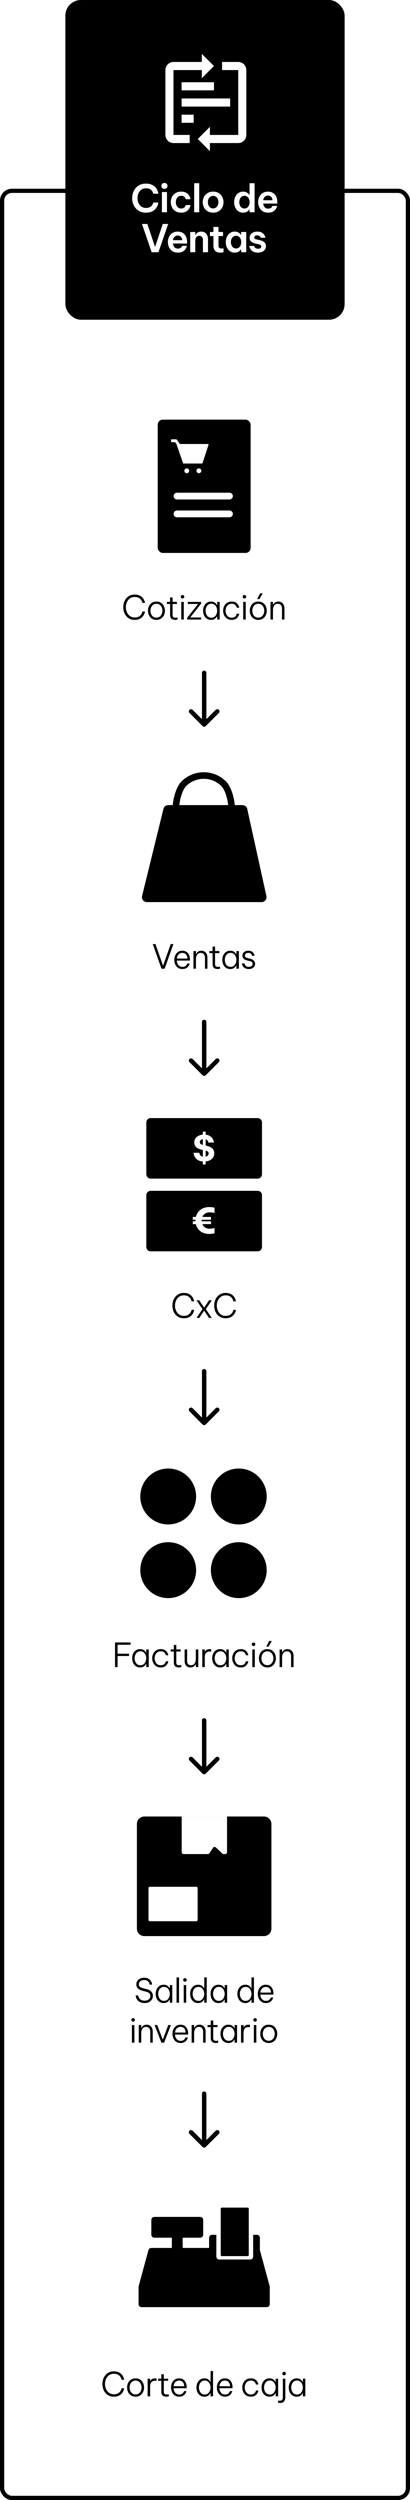 <svg xmlns="http://www.w3.org/2000/svg" width="185" height="1126" viewBox="0 0 185 1126" fill="none"><rect x="0" y="0" width="185" height="1126" fill="#808080" stroke="none"/><g clip-path="url(#clip0_8048_26190)"><rect width="185" height="1126" fill="white" style="fill:white;fill-opacity:1;"></rect><rect x="0.949" y="85.949" width="183.103" height="1039.1" rx="4.423" stroke="#497CFF" style="stroke:#497CFF;stroke:color(display-p3 0.287 0.486 1);stroke-opacity:1;" stroke-width="1.897"></rect><rect x="71.16" y="189" width="41.922" height="60.038" rx="2.291" fill="#FFA114" style="fill:#FFA114;fill:color(display-p3 1 0.632 0.079);fill-opacity:1;"></rect><path d="M79.861 223.438H103.536" stroke="white" style="stroke:white;stroke-opacity:1;" stroke-width="3.055" stroke-linecap="round"></path><path d="M79.861 231.453H103.536" stroke="white" style="stroke:white;stroke-opacity:1;" stroke-width="3.055" stroke-linecap="round"></path><path fill-rule="evenodd" clip-rule="evenodd" d="M77.476 197.859C77.317 197.859 77.188 197.991 77.188 198.153V198.871C77.188 199.033 77.317 199.165 77.476 199.165H79.011L79.623 200.018L82.595 208.574C82.635 208.691 82.745 208.769 82.867 208.769H91.115C91.239 208.769 91.349 208.688 91.388 208.569L94.083 200.358C94.145 200.169 94.006 199.972 93.809 199.972H81.179L79.788 198.031C79.762 197.994 79.729 197.965 79.692 197.945C79.639 197.892 79.567 197.859 79.487 197.859H77.476Z" fill="white" style="fill:white;fill-opacity:1;"></path><circle cx="84.278" cy="212.044" r="1.091" fill="white" style="fill:white;fill-opacity:1;"></circle><circle cx="89.734" cy="212.044" r="1.091" fill="white" style="fill:white;fill-opacity:1;"></circle><path d="M60.794 279.189C59.934 279.189 59.178 279.029 58.529 278.709C57.879 278.379 57.339 277.944 56.908 277.404C56.478 276.854 56.154 276.244 55.934 275.574C55.724 274.894 55.618 274.199 55.618 273.489C55.618 272.779 55.724 272.084 55.934 271.404C56.154 270.724 56.478 270.114 56.908 269.574C57.339 269.024 57.879 268.589 58.529 268.269C59.178 267.949 59.934 267.789 60.794 267.789C61.493 267.789 62.093 267.879 62.593 268.059C63.103 268.239 63.529 268.474 63.868 268.764C64.209 269.054 64.484 269.359 64.694 269.679C64.903 269.999 65.058 270.304 65.159 270.594C65.269 270.884 65.338 271.119 65.368 271.299C65.409 271.479 65.428 271.569 65.428 271.569H64.258C64.258 271.569 64.239 271.479 64.198 271.299C64.159 271.119 64.073 270.894 63.944 270.624C63.813 270.354 63.618 270.084 63.358 269.814C63.108 269.544 62.773 269.319 62.353 269.139C61.944 268.959 61.423 268.869 60.794 268.869C60.133 268.869 59.553 268.999 59.053 269.259C58.553 269.519 58.133 269.874 57.794 270.324C57.464 270.764 57.214 271.259 57.044 271.809C56.873 272.349 56.788 272.909 56.788 273.489C56.788 274.059 56.873 274.619 57.044 275.169C57.214 275.719 57.464 276.219 57.794 276.669C58.133 277.109 58.553 277.459 59.053 277.719C59.553 277.979 60.133 278.109 60.794 278.109C61.423 278.109 61.944 278.019 62.353 277.839C62.773 277.659 63.108 277.434 63.358 277.164C63.618 276.894 63.813 276.624 63.944 276.354C64.073 276.084 64.159 275.859 64.198 275.679C64.239 275.489 64.258 275.394 64.258 275.394H65.428C65.428 275.394 65.409 275.489 65.368 275.679C65.338 275.859 65.269 276.094 65.159 276.384C65.058 276.664 64.903 276.969 64.694 277.299C64.484 277.619 64.209 277.924 63.868 278.214C63.529 278.504 63.103 278.739 62.593 278.919C62.093 279.099 61.493 279.189 60.794 279.189ZM70.582 279.189C69.952 279.189 69.397 279.074 68.917 278.844C68.447 278.614 68.047 278.304 67.717 277.914C67.397 277.524 67.157 277.084 66.997 276.594C66.837 276.094 66.757 275.584 66.757 275.064C66.757 274.534 66.837 274.024 66.997 273.534C67.157 273.044 67.397 272.604 67.717 272.214C68.047 271.824 68.447 271.514 68.917 271.284C69.397 271.054 69.952 270.939 70.582 270.939C71.212 270.939 71.767 271.054 72.247 271.284C72.727 271.514 73.127 271.824 73.447 272.214C73.767 272.604 74.007 273.044 74.167 273.534C74.337 274.024 74.422 274.534 74.422 275.064C74.422 275.584 74.337 276.094 74.167 276.594C74.007 277.084 73.767 277.524 73.447 277.914C73.127 278.304 72.727 278.614 72.247 278.844C71.767 279.074 71.212 279.189 70.582 279.189ZM70.582 278.184C71.172 278.184 71.667 278.034 72.067 277.734C72.467 277.434 72.767 277.049 72.967 276.579C73.177 276.099 73.282 275.594 73.282 275.064C73.282 274.534 73.177 274.034 72.967 273.564C72.767 273.084 72.467 272.694 72.067 272.394C71.667 272.094 71.172 271.944 70.582 271.944C69.992 271.944 69.497 272.094 69.097 272.394C68.697 272.694 68.397 273.084 68.197 273.564C67.997 274.034 67.897 274.534 67.897 275.064C67.897 275.594 67.997 276.099 68.197 276.579C68.397 277.049 68.697 277.434 69.097 277.734C69.497 278.034 69.992 278.184 70.582 278.184ZM78.997 279.189C78.257 279.189 77.697 278.999 77.317 278.619C76.937 278.239 76.747 277.704 76.747 277.014V272.019H75.307V271.089H76.747V269.079H77.872V271.089H79.837V272.019H77.872V277.014C77.872 277.814 78.302 278.214 79.162 278.214C79.382 278.214 79.592 278.194 79.792 278.154C80.002 278.114 80.107 278.094 80.107 278.094V279.054C80.107 279.054 79.992 279.074 79.762 279.114C79.542 279.164 79.287 279.189 78.997 279.189ZM82.359 269.559C82.129 269.559 81.939 269.479 81.788 269.319C81.638 269.159 81.564 268.974 81.564 268.764C81.564 268.544 81.638 268.359 81.788 268.209C81.939 268.049 82.129 267.969 82.359 267.969C82.579 267.969 82.763 268.049 82.913 268.209C83.073 268.359 83.153 268.544 83.153 268.764C83.153 268.984 83.073 269.174 82.913 269.334C82.763 269.484 82.579 269.559 82.359 269.559ZM81.803 279.039V271.089H82.928V279.039H81.803ZM84.459 279.039V278.244L89.364 272.019H84.729V271.089H90.744V271.884L85.839 278.109H90.744V279.039H84.459ZM95.217 270.939C95.767 270.939 96.222 271.034 96.582 271.224C96.942 271.404 97.227 271.619 97.437 271.869C97.657 272.119 97.817 272.334 97.917 272.514H98.007V271.089H99.117V279.039H98.007V277.614H97.917C97.817 277.804 97.657 278.024 97.437 278.274C97.227 278.514 96.942 278.729 96.582 278.919C96.222 279.099 95.767 279.189 95.217 279.189C94.617 279.189 94.092 279.074 93.642 278.844C93.192 278.604 92.817 278.289 92.517 277.899C92.217 277.499 91.992 277.054 91.842 276.564C91.702 276.074 91.632 275.574 91.632 275.064C91.632 274.554 91.702 274.054 91.842 273.564C91.992 273.074 92.217 272.634 92.517 272.244C92.817 271.844 93.192 271.529 93.642 271.299C94.092 271.059 94.617 270.939 95.217 270.939ZM95.382 271.914C94.792 271.914 94.302 272.069 93.912 272.379C93.522 272.689 93.232 273.084 93.042 273.564C92.852 274.044 92.757 274.544 92.757 275.064C92.757 275.584 92.852 276.084 93.042 276.564C93.232 277.044 93.522 277.439 93.912 277.749C94.302 278.059 94.792 278.214 95.382 278.214C95.962 278.214 96.442 278.059 96.822 277.749C97.212 277.439 97.502 277.044 97.692 276.564C97.892 276.084 97.992 275.584 97.992 275.064C97.992 274.544 97.892 274.044 97.692 273.564C97.502 273.084 97.212 272.689 96.822 272.379C96.442 272.069 95.962 271.914 95.382 271.914ZM104.529 279.189C103.889 279.189 103.324 279.074 102.834 278.844C102.354 278.604 101.954 278.289 101.634 277.899C101.314 277.499 101.074 277.054 100.914 276.564C100.754 276.074 100.674 275.574 100.674 275.064C100.674 274.554 100.754 274.054 100.914 273.564C101.074 273.074 101.314 272.634 101.634 272.244C101.954 271.844 102.354 271.529 102.834 271.299C103.314 271.059 103.879 270.939 104.529 270.939C105.149 270.939 105.664 271.034 106.074 271.224C106.484 271.404 106.814 271.634 107.064 271.914C107.314 272.184 107.504 272.459 107.634 272.739C107.764 273.019 107.849 273.254 107.889 273.444C107.929 273.624 107.949 273.714 107.949 273.714H106.854C106.854 273.714 106.824 273.624 106.764 273.444C106.714 273.264 106.609 273.059 106.449 272.829C106.299 272.589 106.069 272.379 105.759 272.199C105.449 272.019 105.039 271.929 104.529 271.929C103.919 271.929 103.409 272.079 102.999 272.379C102.599 272.679 102.294 273.069 102.084 273.549C101.884 274.019 101.784 274.524 101.784 275.064C101.784 275.594 101.884 276.099 102.084 276.579C102.294 277.059 102.599 277.449 102.999 277.749C103.409 278.049 103.919 278.199 104.529 278.199C105.039 278.199 105.449 278.109 105.759 277.929C106.069 277.749 106.299 277.544 106.449 277.314C106.609 277.074 106.714 276.864 106.764 276.684C106.824 276.504 106.854 276.414 106.854 276.414H107.949C107.949 276.414 107.929 276.509 107.889 276.699C107.849 276.879 107.764 277.109 107.634 277.389C107.504 277.659 107.314 277.934 107.064 278.214C106.814 278.494 106.484 278.729 106.074 278.919C105.664 279.099 105.149 279.189 104.529 279.189ZM110.295 269.559C110.065 269.559 109.875 269.479 109.725 269.319C109.575 269.159 109.5 268.974 109.5 268.764C109.5 268.544 109.575 268.359 109.725 268.209C109.875 268.049 110.065 267.969 110.295 267.969C110.515 267.969 110.7 268.049 110.85 268.209C111.01 268.359 111.09 268.544 111.09 268.764C111.09 268.984 111.01 269.174 110.85 269.334C110.7 269.484 110.515 269.559 110.295 269.559ZM109.74 279.039V271.089H110.865V279.039H109.74ZM117.046 269.844L116.056 269.829L117.346 267.264H118.531L117.046 269.844ZM116.536 279.189C115.906 279.189 115.351 279.074 114.871 278.844C114.401 278.614 114.001 278.304 113.671 277.914C113.351 277.524 113.111 277.084 112.951 276.594C112.791 276.094 112.711 275.584 112.711 275.064C112.711 274.534 112.791 274.024 112.951 273.534C113.111 273.044 113.351 272.604 113.671 272.214C114.001 271.824 114.401 271.514 114.871 271.284C115.351 271.054 115.906 270.939 116.536 270.939C117.166 270.939 117.721 271.054 118.201 271.284C118.681 271.514 119.081 271.824 119.401 272.214C119.721 272.604 119.961 273.044 120.121 273.534C120.291 274.024 120.376 274.534 120.376 275.064C120.376 275.584 120.291 276.094 120.121 276.594C119.961 277.084 119.721 277.524 119.401 277.914C119.081 278.304 118.681 278.614 118.201 278.844C117.721 279.074 117.166 279.189 116.536 279.189ZM116.536 278.184C117.126 278.184 117.621 278.034 118.021 277.734C118.421 277.434 118.721 277.049 118.921 276.579C119.131 276.099 119.236 275.594 119.236 275.064C119.236 274.534 119.131 274.034 118.921 273.564C118.721 273.084 118.421 272.694 118.021 272.394C117.621 272.094 117.126 271.944 116.536 271.944C115.946 271.944 115.451 272.094 115.051 272.394C114.651 272.694 114.351 273.084 114.151 273.564C113.951 274.034 113.851 274.534 113.851 275.064C113.851 275.594 113.951 276.099 114.151 276.579C114.351 277.049 114.651 277.434 115.051 277.734C115.451 278.034 115.946 278.184 116.536 278.184ZM122.048 279.039V271.089H123.173V272.409H123.248C123.318 272.259 123.443 272.069 123.623 271.839C123.803 271.599 124.053 271.389 124.373 271.209C124.693 271.029 125.098 270.939 125.588 270.939C126.178 270.939 126.678 271.074 127.088 271.344C127.498 271.614 127.808 271.979 128.018 272.439C128.238 272.899 128.348 273.419 128.348 273.999V279.039H127.238V274.059C127.238 273.449 127.073 272.944 126.743 272.544C126.423 272.134 125.948 271.929 125.318 271.929C124.818 271.929 124.408 272.059 124.088 272.319C123.778 272.579 123.548 272.914 123.398 273.324C123.248 273.734 123.173 274.154 123.173 274.584V279.039H122.048Z" fill="#1E2022" style="fill:#1E2022;fill:color(display-p3 0.117 0.127 0.133);fill-opacity:1;"></path><path d="M92.122 303.039V326.329M92.122 326.329L98.043 320.408M92.122 326.329L86.201 320.408" stroke="#497CFF" style="stroke:#497CFF;stroke:color(display-p3 0.287 0.486 1);stroke-opacity:1;" stroke-width="2" stroke-linecap="round" stroke-linejoin="round"></path><path d="M109.4 362.617H75.908C74.886 362.617 73.995 363.315 73.751 364.308L64.108 403.547C63.764 404.947 64.823 406.298 66.265 406.298H118.045C119.465 406.298 120.52 404.985 120.214 403.599L111.569 364.36C111.344 363.342 110.442 362.617 109.4 362.617Z" fill="#A45BDE" style="fill:#A45BDE;fill:color(display-p3 0.643 0.357 0.871);fill-opacity:1;"></path><path d="M104.522 364.096C104.522 360.824 103.196 355.217 100.835 352.903C98.475 350.589 95.274 349.289 91.936 349.289C88.598 349.289 85.396 350.589 83.036 352.903C80.676 355.217 79.35 360.824 79.35 364.096" stroke="#A45BDE" style="stroke:#A45BDE;stroke:color(display-p3 0.643 0.357 0.871);stroke-opacity:1;" stroke-width="2.961"></path><path d="M72.865 436.297L68.921 425.197H70.135L73.585 434.962L77.02 425.197H78.251L74.29 436.297H72.865ZM82.35 436.447C81.71 436.447 81.155 436.332 80.685 436.102C80.215 435.862 79.83 435.542 79.53 435.142C79.23 434.742 79.005 434.297 78.855 433.807C78.715 433.317 78.645 432.822 78.645 432.322C78.645 431.822 78.715 431.327 78.855 430.837C79.005 430.347 79.23 429.902 79.53 429.502C79.83 429.102 80.205 428.787 80.655 428.557C81.115 428.317 81.66 428.197 82.29 428.197C82.95 428.197 83.535 428.352 84.045 428.662C84.565 428.972 84.97 429.432 85.26 430.042C85.56 430.642 85.71 431.397 85.71 432.307V432.637H79.785C79.805 433.147 79.915 433.617 80.115 434.047C80.325 434.477 80.615 434.822 80.985 435.082C81.365 435.342 81.82 435.472 82.35 435.472C82.79 435.472 83.155 435.397 83.445 435.247C83.735 435.087 83.955 434.907 84.105 434.707C84.265 434.497 84.375 434.317 84.435 434.167C84.505 434.017 84.54 433.942 84.54 433.942H85.605C85.605 433.942 85.58 434.027 85.53 434.197C85.48 434.357 85.39 434.562 85.26 434.812C85.13 435.062 84.94 435.312 84.69 435.562C84.45 435.812 84.14 436.022 83.76 436.192C83.38 436.362 82.91 436.447 82.35 436.447ZM79.8 431.737H84.585C84.555 431.127 84.43 430.637 84.21 430.267C84 429.887 83.725 429.612 83.385 429.442C83.045 429.272 82.68 429.187 82.29 429.187C81.58 429.187 81.005 429.422 80.565 429.892C80.125 430.352 79.87 430.967 79.8 431.737ZM87.296 436.297V428.347H88.421V429.667H88.496C88.567 429.517 88.692 429.327 88.871 429.097C89.052 428.857 89.302 428.647 89.621 428.467C89.942 428.287 90.347 428.197 90.837 428.197C91.427 428.197 91.927 428.332 92.337 428.602C92.746 428.872 93.056 429.237 93.266 429.697C93.487 430.157 93.597 430.677 93.597 431.257V436.297H92.487V431.317C92.487 430.707 92.322 430.202 91.992 429.802C91.671 429.392 91.197 429.187 90.567 429.187C90.067 429.187 89.656 429.317 89.337 429.577C89.026 429.837 88.796 430.172 88.647 430.582C88.496 430.992 88.421 431.412 88.421 431.842V436.297H87.296ZM98.17 436.447C97.43 436.447 96.87 436.257 96.49 435.877C96.11 435.497 95.92 434.962 95.92 434.272V429.277H94.48V428.347H95.92V426.337H97.045V428.347H99.01V429.277H97.045V434.272C97.045 435.072 97.475 435.472 98.335 435.472C98.555 435.472 98.765 435.452 98.965 435.412C99.175 435.372 99.28 435.352 99.28 435.352V436.312C99.28 436.312 99.165 436.332 98.935 436.372C98.715 436.422 98.46 436.447 98.17 436.447ZM103.893 428.197C104.443 428.197 104.898 428.292 105.258 428.482C105.618 428.662 105.903 428.877 106.113 429.127C106.333 429.377 106.493 429.592 106.593 429.772H106.683V428.347H107.793V436.297H106.683V434.872H106.593C106.493 435.062 106.333 435.282 106.113 435.532C105.903 435.772 105.618 435.987 105.258 436.177C104.898 436.357 104.443 436.447 103.893 436.447C103.293 436.447 102.768 436.332 102.318 436.102C101.868 435.862 101.493 435.547 101.193 435.157C100.893 434.757 100.668 434.312 100.518 433.822C100.378 433.332 100.308 432.832 100.308 432.322C100.308 431.812 100.378 431.312 100.518 430.822C100.668 430.332 100.893 429.892 101.193 429.502C101.493 429.102 101.868 428.787 102.318 428.557C102.768 428.317 103.293 428.197 103.893 428.197ZM104.058 429.172C103.468 429.172 102.978 429.327 102.588 429.637C102.198 429.947 101.908 430.342 101.718 430.822C101.528 431.302 101.433 431.802 101.433 432.322C101.433 432.842 101.528 433.342 101.718 433.822C101.908 434.302 102.198 434.697 102.588 435.007C102.978 435.317 103.468 435.472 104.058 435.472C104.638 435.472 105.118 435.317 105.498 435.007C105.888 434.697 106.178 434.302 106.368 433.822C106.568 433.342 106.668 432.842 106.668 432.322C106.668 431.802 106.568 431.302 106.368 430.822C106.178 430.342 105.888 429.947 105.498 429.637C105.118 429.327 104.638 429.172 104.058 429.172ZM112.304 436.447C111.704 436.447 111.209 436.362 110.819 436.192C110.439 436.022 110.134 435.812 109.904 435.562C109.684 435.312 109.524 435.062 109.424 434.812C109.324 434.562 109.259 434.352 109.229 434.182C109.199 434.012 109.184 433.927 109.184 433.927H110.339C110.339 433.927 110.354 434.007 110.384 434.167C110.414 434.317 110.489 434.497 110.609 434.707C110.739 434.907 110.939 435.087 111.209 435.247C111.479 435.397 111.849 435.472 112.319 435.472C112.829 435.472 113.234 435.342 113.534 435.082C113.834 434.822 113.984 434.502 113.984 434.122C113.984 433.762 113.859 433.482 113.609 433.282C113.369 433.082 113.044 432.937 112.634 432.847L111.584 432.607C111.184 432.507 110.819 432.372 110.489 432.202C110.159 432.032 109.894 431.807 109.694 431.527C109.494 431.237 109.394 430.882 109.394 430.462C109.394 429.792 109.639 429.247 110.129 428.827C110.619 428.407 111.259 428.197 112.049 428.197C112.579 428.197 113.014 428.277 113.354 428.437C113.704 428.587 113.979 428.777 114.179 429.007C114.389 429.237 114.539 429.467 114.629 429.697C114.729 429.917 114.794 430.107 114.824 430.267C114.854 430.417 114.869 430.492 114.869 430.492H113.774C113.774 430.492 113.754 430.427 113.714 430.297C113.684 430.157 113.614 430.002 113.504 429.832C113.404 429.652 113.234 429.497 112.994 429.367C112.764 429.227 112.449 429.157 112.049 429.157C111.529 429.157 111.139 429.282 110.879 429.532C110.629 429.782 110.504 430.067 110.504 430.387C110.504 430.697 110.614 430.942 110.834 431.122C111.064 431.302 111.374 431.437 111.764 431.527L112.829 431.782C113.499 431.942 114.044 432.207 114.464 432.577C114.884 432.937 115.094 433.437 115.094 434.077C115.094 434.507 114.979 434.902 114.749 435.262C114.529 435.622 114.209 435.912 113.789 436.132C113.379 436.342 112.884 436.447 112.304 436.447Z" fill="#1E2022" style="fill:#1E2022;fill:color(display-p3 0.117 0.127 0.133);fill-opacity:1;"></path><path d="M92.122 460.297V483.586M92.122 483.586L98.043 477.665M92.122 483.586L86.201 477.665" stroke="#497CFF" style="stroke:#497CFF;stroke:color(display-p3 0.287 0.486 1);stroke-opacity:1;" stroke-width="2" stroke-linecap="round" stroke-linejoin="round"></path><path d="M66.027 538.287C66.027 537.21 66.901 536.336 67.979 536.336H116.261C117.339 536.336 118.213 537.21 118.213 538.287V561.638C118.213 562.716 117.339 563.59 116.261 563.59H67.979C66.901 563.59 66.027 562.716 66.027 561.638V538.287Z" fill="#00BE6E" style="fill:#00BE6E;fill:color(display-p3 0 0.746 0.433);fill-opacity:1;"></path><path fill-rule="evenodd" clip-rule="evenodd" d="M66.027 505.537C66.027 504.46 66.901 503.586 67.979 503.586H116.261C117.339 503.586 118.213 504.46 118.213 505.537V528.888C118.213 529.966 117.339 530.84 116.261 530.84H67.979C66.901 530.84 66.027 529.966 66.027 528.888V505.537Z" fill="#00BE6E" style="fill:#00BE6E;fill:color(display-p3 0 0.746 0.433);fill-opacity:1;"></path><path d="M86.987 551.334V550.075H88.198C88.187 549.959 88.182 549.837 88.182 549.709C88.182 549.592 88.187 549.476 88.198 549.359H86.987V548.101H88.373C88.575 547.304 88.925 546.572 89.424 545.903C89.934 545.224 90.603 544.682 91.431 544.279C92.259 543.865 93.257 543.658 94.425 543.658C94.796 543.658 95.162 543.679 95.523 543.721C95.895 543.764 96.198 543.806 96.431 543.849C96.675 543.891 96.797 543.912 96.797 543.912V546.301C96.797 546.301 96.681 546.28 96.447 546.238C96.213 546.195 95.927 546.153 95.587 546.11C95.258 546.057 94.929 546.03 94.6 546.03C93.729 546.03 93.023 546.232 92.482 546.636C91.94 547.028 91.542 547.517 91.287 548.101H95.205V549.359H91.001C90.99 549.476 90.985 549.592 90.985 549.709C90.985 549.837 90.99 549.959 91.001 550.075H95.205V551.334H91.303C91.547 551.907 91.94 552.395 92.482 552.799C93.023 553.192 93.729 553.388 94.6 553.388C94.929 553.388 95.258 553.367 95.587 553.324C95.927 553.271 96.213 553.223 96.447 553.181C96.681 553.138 96.797 553.117 96.797 553.117V555.506C96.797 555.506 96.675 555.527 96.431 555.57C96.198 555.612 95.895 555.655 95.523 555.697C95.162 555.74 94.796 555.761 94.425 555.761C93.257 555.761 92.259 555.559 91.431 555.156C90.603 554.752 89.934 554.216 89.424 553.547C88.925 552.868 88.575 552.13 88.373 551.334H86.987Z" fill="white" style="fill:white;fill-opacity:1;"></path><path d="M91.522 524.466V523.112C90.694 523.049 90.019 522.879 89.499 522.603C88.979 522.316 88.57 521.982 88.273 521.599C87.976 521.217 87.758 520.846 87.62 520.485C87.493 520.113 87.413 519.805 87.381 519.561C87.36 519.317 87.349 519.195 87.349 519.195H89.929C89.929 519.195 89.94 519.269 89.961 519.418C89.993 519.566 90.057 519.747 90.152 519.959C90.258 520.172 90.418 520.373 90.63 520.564C90.842 520.745 91.139 520.878 91.522 520.962V517.937L91.394 517.905C90.991 517.82 90.572 517.708 90.136 517.57C89.712 517.432 89.308 517.241 88.926 516.997C88.554 516.753 88.252 516.434 88.018 516.042C87.785 515.649 87.668 515.15 87.668 514.545C87.668 513.854 87.838 513.26 88.177 512.761C88.517 512.251 88.979 511.853 89.563 511.567C90.147 511.269 90.8 511.089 91.522 511.025V509.687H92.796V511.041C93.496 511.126 94.075 511.301 94.532 511.567C94.999 511.821 95.365 512.119 95.63 512.458C95.906 512.798 96.108 513.133 96.236 513.462C96.374 513.78 96.459 514.051 96.49 514.274C96.533 514.486 96.554 514.592 96.554 514.592H94.022C94.022 514.592 93.995 514.497 93.942 514.306C93.9 514.115 93.788 513.908 93.608 513.685C93.438 513.451 93.167 513.271 92.796 513.143V515.946L93.035 516.01C93.385 516.084 93.767 516.19 94.181 516.328C94.606 516.456 95.004 516.647 95.376 516.902C95.758 517.146 96.066 517.475 96.299 517.889C96.543 518.292 96.666 518.807 96.666 519.434C96.666 520.442 96.315 521.276 95.615 521.934C94.924 522.592 93.985 522.98 92.796 523.096V524.466H91.522ZM90.168 514.433C90.168 514.741 90.28 514.99 90.502 515.182C90.725 515.373 91.065 515.532 91.522 515.659V513.064C91.097 513.138 90.763 513.302 90.518 513.557C90.285 513.812 90.168 514.104 90.168 514.433ZM94.149 519.497C94.149 519.158 94.033 518.892 93.799 518.701C93.566 518.51 93.231 518.351 92.796 518.223V520.962C93.21 520.867 93.539 520.692 93.783 520.437C94.027 520.172 94.149 519.858 94.149 519.497Z" fill="white" style="fill:white;fill-opacity:1;"></path><path d="M82.964 593.736C82.104 593.736 81.349 593.576 80.699 593.256C80.049 592.926 79.509 592.491 79.079 591.951C78.649 591.401 78.324 590.791 78.104 590.121C77.894 589.441 77.789 588.746 77.789 588.036C77.789 587.326 77.894 586.631 78.104 585.951C78.324 585.271 78.649 584.661 79.079 584.121C79.509 583.571 80.049 583.136 80.699 582.816C81.349 582.496 82.104 582.336 82.964 582.336C83.664 582.336 84.264 582.426 84.764 582.606C85.274 582.786 85.699 583.021 86.039 583.311C86.379 583.601 86.654 583.906 86.864 584.226C87.074 584.546 87.229 584.851 87.329 585.141C87.439 585.431 87.509 585.666 87.539 585.846C87.579 586.026 87.599 586.116 87.599 586.116H86.429C86.429 586.116 86.409 586.026 86.369 585.846C86.329 585.666 86.244 585.441 86.114 585.171C85.984 584.901 85.789 584.631 85.529 584.361C85.279 584.091 84.944 583.866 84.524 583.686C84.114 583.506 83.594 583.416 82.964 583.416C82.304 583.416 81.724 583.546 81.224 583.806C80.724 584.066 80.304 584.421 79.964 584.871C79.634 585.311 79.384 585.806 79.214 586.356C79.044 586.896 78.959 587.456 78.959 588.036C78.959 588.606 79.044 589.166 79.214 589.716C79.384 590.266 79.634 590.766 79.964 591.216C80.304 591.656 80.724 592.006 81.224 592.266C81.724 592.526 82.304 592.656 82.964 592.656C83.594 592.656 84.114 592.566 84.524 592.386C84.944 592.206 85.279 591.981 85.529 591.711C85.789 591.441 85.984 591.171 86.114 590.901C86.244 590.631 86.329 590.406 86.369 590.226C86.409 590.036 86.429 589.941 86.429 589.941H87.599C87.599 589.941 87.579 590.036 87.539 590.226C87.509 590.406 87.439 590.641 87.329 590.931C87.229 591.211 87.074 591.516 86.864 591.846C86.654 592.166 86.379 592.471 86.039 592.761C85.699 593.051 85.274 593.286 84.764 593.466C84.264 593.646 83.664 593.736 82.964 593.736ZM88.687 593.586L91.342 589.626L88.672 585.636H89.902L92.122 588.951L94.342 585.636H95.587L92.872 589.626L95.557 593.586H94.327L92.122 590.301L89.932 593.586H88.687ZM101.824 593.736C100.964 593.736 100.209 593.576 99.559 593.256C98.909 592.926 98.369 592.491 97.939 591.951C97.509 591.401 97.184 590.791 96.964 590.121C96.754 589.441 96.649 588.746 96.649 588.036C96.649 587.326 96.754 586.631 96.964 585.951C97.184 585.271 97.509 584.661 97.939 584.121C98.369 583.571 98.909 583.136 99.559 582.816C100.209 582.496 100.964 582.336 101.824 582.336C102.524 582.336 103.124 582.426 103.624 582.606C104.134 582.786 104.559 583.021 104.899 583.311C105.239 583.601 105.514 583.906 105.724 584.226C105.934 584.546 106.089 584.851 106.189 585.141C106.299 585.431 106.369 585.666 106.399 585.846C106.439 586.026 106.459 586.116 106.459 586.116H105.289C105.289 586.116 105.269 586.026 105.229 585.846C105.189 585.666 105.104 585.441 104.974 585.171C104.844 584.901 104.649 584.631 104.389 584.361C104.139 584.091 103.804 583.866 103.384 583.686C102.974 583.506 102.454 583.416 101.824 583.416C101.164 583.416 100.584 583.546 100.084 583.806C99.584 584.066 99.164 584.421 98.824 584.871C98.494 585.311 98.244 585.806 98.074 586.356C97.904 586.896 97.819 587.456 97.819 588.036C97.819 588.606 97.904 589.166 98.074 589.716C98.244 590.266 98.494 590.766 98.824 591.216C99.164 591.656 99.584 592.006 100.084 592.266C100.584 592.526 101.164 592.656 101.824 592.656C102.454 592.656 102.974 592.566 103.384 592.386C103.804 592.206 104.139 591.981 104.389 591.711C104.649 591.441 104.844 591.171 104.974 590.901C105.104 590.631 105.189 590.406 105.229 590.226C105.269 590.036 105.289 589.941 105.289 589.941H106.459C106.459 589.941 106.439 590.036 106.399 590.226C106.369 590.406 106.299 590.641 106.189 590.931C106.089 591.211 105.934 591.516 105.724 591.846C105.514 592.166 105.239 592.471 104.899 592.761C104.559 593.051 104.134 593.286 103.624 593.466C103.124 593.646 102.524 593.736 101.824 593.736Z" fill="#1E2022" style="fill:#1E2022;fill:color(display-p3 0.117 0.127 0.133);fill-opacity:1;"></path><path d="M92.122 617.586V640.875M92.122 640.875L98.043 634.954M92.122 640.875L86.201 634.954" stroke="#497CFF" style="stroke:#497CFF;stroke:color(display-p3 0.287 0.486 1);stroke-opacity:1;" stroke-width="2" stroke-linecap="round" stroke-linejoin="round"></path><circle cx="75.892" cy="674.008" r="12.594" fill="#40B2F1" style="fill:#40B2F1;fill:color(display-p3 0.251 0.698 0.945);fill-opacity:1;"></circle><circle cx="75.892" cy="707.187" r="12.594" fill="#40B2F1" style="fill:#40B2F1;fill:color(display-p3 0.251 0.698 0.945);fill-opacity:1;"></circle><circle cx="107.744" cy="674.008" r="12.594" fill="#40B2F1" style="fill:#40B2F1;fill:color(display-p3 0.251 0.698 0.945);fill-opacity:1;"></circle><circle cx="107.744" cy="707.187" r="12.594" fill="#40B2F1" style="fill:#40B2F1;fill:color(display-p3 0.251 0.698 0.945);fill-opacity:1;"></circle><path d="M51.898 750.852V739.752H58.918V740.787H53.053V744.822H58.213V745.857H53.053V750.852H51.898ZM63.214 742.752C63.764 742.752 64.219 742.847 64.579 743.037C64.939 743.217 65.224 743.432 65.434 743.682C65.654 743.932 65.814 744.147 65.914 744.327H66.004V742.902H67.114V750.852H66.004V749.427H65.914C65.814 749.617 65.654 749.837 65.434 750.087C65.224 750.327 64.939 750.542 64.579 750.732C64.219 750.912 63.764 751.002 63.214 751.002C62.614 751.002 62.089 750.887 61.639 750.657C61.189 750.417 60.814 750.102 60.514 749.712C60.214 749.312 59.989 748.867 59.839 748.377C59.699 747.887 59.629 747.387 59.629 746.877C59.629 746.367 59.699 745.867 59.839 745.377C59.989 744.887 60.214 744.447 60.514 744.057C60.814 743.657 61.189 743.342 61.639 743.112C62.089 742.872 62.614 742.752 63.214 742.752ZM63.379 743.727C62.789 743.727 62.299 743.882 61.909 744.192C61.519 744.502 61.229 744.897 61.039 745.377C60.849 745.857 60.754 746.357 60.754 746.877C60.754 747.397 60.849 747.897 61.039 748.377C61.229 748.857 61.519 749.252 61.909 749.562C62.299 749.872 62.789 750.027 63.379 750.027C63.959 750.027 64.439 749.872 64.819 749.562C65.209 749.252 65.499 748.857 65.689 748.377C65.889 747.897 65.989 747.397 65.989 746.877C65.989 746.357 65.889 745.857 65.689 745.377C65.499 744.897 65.209 744.502 64.819 744.192C64.439 743.882 63.959 743.727 63.379 743.727ZM72.526 751.002C71.886 751.002 71.321 750.887 70.831 750.657C70.351 750.417 69.951 750.102 69.631 749.712C69.311 749.312 69.071 748.867 68.911 748.377C68.751 747.887 68.671 747.387 68.671 746.877C68.671 746.367 68.751 745.867 68.911 745.377C69.071 744.887 69.311 744.447 69.631 744.057C69.951 743.657 70.351 743.342 70.831 743.112C71.311 742.872 71.876 742.752 72.526 742.752C73.146 742.752 73.661 742.847 74.071 743.037C74.481 743.217 74.811 743.447 75.061 743.727C75.311 743.997 75.501 744.272 75.631 744.552C75.761 744.832 75.846 745.067 75.886 745.257C75.926 745.437 75.946 745.527 75.946 745.527H74.851C74.851 745.527 74.821 745.437 74.761 745.257C74.711 745.077 74.606 744.872 74.446 744.642C74.296 744.402 74.066 744.192 73.756 744.012C73.446 743.832 73.036 743.742 72.526 743.742C71.916 743.742 71.406 743.892 70.996 744.192C70.596 744.492 70.291 744.882 70.081 745.362C69.881 745.832 69.781 746.337 69.781 746.877C69.781 747.407 69.881 747.912 70.081 748.392C70.291 748.872 70.596 749.262 70.996 749.562C71.406 749.862 71.916 750.012 72.526 750.012C73.036 750.012 73.446 749.922 73.756 749.742C74.066 749.562 74.296 749.357 74.446 749.127C74.606 748.887 74.711 748.677 74.761 748.497C74.821 748.317 74.851 748.227 74.851 748.227H75.946C75.946 748.227 75.926 748.322 75.886 748.512C75.846 748.692 75.761 748.922 75.631 749.202C75.501 749.472 75.311 749.747 75.061 750.027C74.811 750.307 74.481 750.542 74.071 750.732C73.661 750.912 73.146 751.002 72.526 751.002ZM80.677 751.002C79.936 751.002 79.376 750.812 78.996 750.432C78.617 750.052 78.427 749.517 78.427 748.827V743.832H76.987V742.902H78.427V740.892H79.552V742.902H81.516V743.832H79.552V748.827C79.552 749.627 79.981 750.027 80.841 750.027C81.061 750.027 81.272 750.007 81.472 749.967C81.681 749.927 81.787 749.907 81.787 749.907V750.867C81.787 750.867 81.671 750.887 81.442 750.927C81.222 750.977 80.966 751.002 80.677 751.002ZM85.898 751.002C85.108 751.002 84.478 750.747 84.008 750.237C83.538 749.727 83.303 749.017 83.303 748.107V742.902H84.428V748.062C84.428 748.682 84.583 749.162 84.893 749.502C85.203 749.842 85.628 750.012 86.168 750.012C86.698 750.012 87.123 749.872 87.443 749.592C87.763 749.302 87.993 748.942 88.133 748.512C88.283 748.072 88.358 747.617 88.358 747.147V742.902H89.483V750.852H88.358V749.547H88.283C88.213 749.687 88.088 749.877 87.908 750.117C87.728 750.347 87.478 750.552 87.158 750.732C86.838 750.912 86.418 751.002 85.898 751.002ZM91.276 750.852V742.902H92.401V743.937H92.461C92.621 743.617 92.866 743.342 93.196 743.112C93.526 742.872 93.986 742.752 94.576 742.752C94.766 742.752 94.931 742.762 95.071 742.782C95.221 742.802 95.296 742.812 95.296 742.812V743.892C95.296 743.892 95.216 743.882 95.056 743.862C94.896 743.842 94.726 743.832 94.546 743.832C94.136 743.832 93.766 743.917 93.436 744.087C93.116 744.247 92.861 744.527 92.671 744.927C92.491 745.317 92.401 745.852 92.401 746.532V750.852H91.276ZM99.328 742.752C99.878 742.752 100.333 742.847 100.693 743.037C101.053 743.217 101.338 743.432 101.548 743.682C101.768 743.932 101.928 744.147 102.028 744.327H102.118V742.902H103.228V750.852H102.118V749.427H102.028C101.928 749.617 101.768 749.837 101.548 750.087C101.338 750.327 101.053 750.542 100.693 750.732C100.333 750.912 99.878 751.002 99.328 751.002C98.728 751.002 98.203 750.887 97.753 750.657C97.303 750.417 96.928 750.102 96.628 749.712C96.328 749.312 96.103 748.867 95.953 748.377C95.813 747.887 95.743 747.387 95.743 746.877C95.743 746.367 95.813 745.867 95.953 745.377C96.103 744.887 96.328 744.447 96.628 744.057C96.928 743.657 97.303 743.342 97.753 743.112C98.203 742.872 98.728 742.752 99.328 742.752ZM99.493 743.727C98.903 743.727 98.413 743.882 98.023 744.192C97.633 744.502 97.343 744.897 97.153 745.377C96.963 745.857 96.868 746.357 96.868 746.877C96.868 747.397 96.963 747.897 97.153 748.377C97.343 748.857 97.633 749.252 98.023 749.562C98.413 749.872 98.903 750.027 99.493 750.027C100.073 750.027 100.553 749.872 100.933 749.562C101.323 749.252 101.613 748.857 101.803 748.377C102.003 747.897 102.103 747.397 102.103 746.877C102.103 746.357 102.003 745.857 101.803 745.377C101.613 744.897 101.323 744.502 100.933 744.192C100.553 743.882 100.073 743.727 99.493 743.727ZM108.64 751.002C108 751.002 107.435 750.887 106.945 750.657C106.465 750.417 106.065 750.102 105.745 749.712C105.425 749.312 105.185 748.867 105.025 748.377C104.865 747.887 104.785 747.387 104.785 746.877C104.785 746.367 104.865 745.867 105.025 745.377C105.185 744.887 105.425 744.447 105.745 744.057C106.065 743.657 106.465 743.342 106.945 743.112C107.425 742.872 107.99 742.752 108.64 742.752C109.26 742.752 109.775 742.847 110.185 743.037C110.595 743.217 110.925 743.447 111.175 743.727C111.425 743.997 111.615 744.272 111.745 744.552C111.875 744.832 111.96 745.067 112 745.257C112.04 745.437 112.06 745.527 112.06 745.527H110.965C110.965 745.527 110.935 745.437 110.875 745.257C110.825 745.077 110.72 744.872 110.56 744.642C110.41 744.402 110.18 744.192 109.87 744.012C109.56 743.832 109.15 743.742 108.64 743.742C108.03 743.742 107.52 743.892 107.11 744.192C106.71 744.492 106.405 744.882 106.195 745.362C105.995 745.832 105.895 746.337 105.895 746.877C105.895 747.407 105.995 747.912 106.195 748.392C106.405 748.872 106.71 749.262 107.11 749.562C107.52 749.862 108.03 750.012 108.64 750.012C109.15 750.012 109.56 749.922 109.87 749.742C110.18 749.562 110.41 749.357 110.56 749.127C110.72 748.887 110.825 748.677 110.875 748.497C110.935 748.317 110.965 748.227 110.965 748.227H112.06C112.06 748.227 112.04 748.322 112 748.512C111.96 748.692 111.875 748.922 111.745 749.202C111.615 749.472 111.425 749.747 111.175 750.027C110.925 750.307 110.595 750.542 110.185 750.732C109.775 750.912 109.26 751.002 108.64 751.002ZM114.406 741.372C114.176 741.372 113.986 741.292 113.836 741.132C113.686 740.972 113.611 740.787 113.611 740.577C113.611 740.357 113.686 740.172 113.836 740.022C113.986 739.862 114.176 739.782 114.406 739.782C114.626 739.782 114.811 739.862 114.961 740.022C115.121 740.172 115.201 740.357 115.201 740.577C115.201 740.797 115.121 740.987 114.961 741.147C114.811 741.297 114.626 741.372 114.406 741.372ZM113.851 750.852V742.902H114.976V750.852H113.851ZM121.156 741.657L120.166 741.642L121.456 739.077H122.641L121.156 741.657ZM120.646 751.002C120.016 751.002 119.461 750.887 118.981 750.657C118.511 750.427 118.111 750.117 117.781 749.727C117.461 749.337 117.221 748.897 117.061 748.407C116.901 747.907 116.821 747.397 116.821 746.877C116.821 746.347 116.901 745.837 117.061 745.347C117.221 744.857 117.461 744.417 117.781 744.027C118.111 743.637 118.511 743.327 118.981 743.097C119.461 742.867 120.016 742.752 120.646 742.752C121.276 742.752 121.831 742.867 122.311 743.097C122.791 743.327 123.191 743.637 123.511 744.027C123.831 744.417 124.071 744.857 124.231 745.347C124.401 745.837 124.486 746.347 124.486 746.877C124.486 747.397 124.401 747.907 124.231 748.407C124.071 748.897 123.831 749.337 123.511 749.727C123.191 750.117 122.791 750.427 122.311 750.657C121.831 750.887 121.276 751.002 120.646 751.002ZM120.646 749.997C121.236 749.997 121.731 749.847 122.131 749.547C122.531 749.247 122.831 748.862 123.031 748.392C123.241 747.912 123.346 747.407 123.346 746.877C123.346 746.347 123.241 745.847 123.031 745.377C122.831 744.897 122.531 744.507 122.131 744.207C121.731 743.907 121.236 743.757 120.646 743.757C120.056 743.757 119.561 743.907 119.161 744.207C118.761 744.507 118.461 744.897 118.261 745.377C118.061 745.847 117.961 746.347 117.961 746.877C117.961 747.407 118.061 747.912 118.261 748.392C118.461 748.862 118.761 749.247 119.161 749.547C119.561 749.847 120.056 749.997 120.646 749.997ZM126.159 750.852V742.902H127.284V744.222H127.359C127.429 744.072 127.554 743.882 127.734 743.652C127.914 743.412 128.164 743.202 128.484 743.022C128.804 742.842 129.209 742.752 129.699 742.752C130.289 742.752 130.789 742.887 131.199 743.157C131.609 743.427 131.919 743.792 132.129 744.252C132.349 744.712 132.459 745.232 132.459 745.812V750.852H131.349V745.872C131.349 745.262 131.184 744.757 130.854 744.357C130.534 743.947 130.059 743.742 129.429 743.742C128.929 743.742 128.519 743.872 128.199 744.132C127.889 744.392 127.659 744.727 127.509 745.137C127.359 745.547 127.284 745.967 127.284 746.397V750.852H126.159Z" fill="#1E2022" style="fill:#1E2022;fill:color(display-p3 0.117 0.127 0.133);fill-opacity:1;"></path><path d="M92.122 774.852V798.141M92.122 798.141L98.043 792.22M92.122 798.141L86.201 792.22" stroke="#497CFF" style="stroke:#497CFF;stroke:color(display-p3 0.287 0.486 1);stroke-opacity:1;" stroke-width="2" stroke-linecap="round" stroke-linejoin="round"></path><path d="M65.13 818.141C63.276 818.141 61.773 819.643 61.773 821.497V868.65C61.773 870.504 63.276 872.007 65.13 872.007H119.112C120.966 872.007 122.469 870.504 122.469 868.65V821.497C122.469 819.643 120.966 818.141 119.112 818.141H106.036H85.576H65.13Z" fill="#F179D6" style="fill:#F179D6;fill:color(display-p3 0.945 0.474 0.839);fill-opacity:1;"></path><path d="M67.01 850.369C67.01 850.049 67.269 849.789 67.59 849.789H88.59C88.911 849.789 89.17 850.049 89.17 850.369V864.74C89.17 865.06 88.911 865.32 88.59 865.32H67.59C67.269 865.32 67.01 865.06 67.01 864.74V850.369Z" fill="white" style="fill:white;fill-opacity:1;"></path><path d="M102.442 834.223V818.141H81.982V834.223C81.982 834.687 82.358 835.063 82.822 835.063H93.787C94.067 835.063 94.329 834.923 94.485 834.69L96.13 832.231C96.418 831.8 97.023 831.731 97.401 832.085L100.33 834.835C100.486 834.981 100.691 835.063 100.905 835.063H101.603C102.067 835.063 102.442 834.687 102.442 834.223Z" fill="white" style="fill:white;fill-opacity:1;"></path><path d="M65.256 902.158C64.606 902.158 64.051 902.078 63.591 901.918C63.141 901.748 62.766 901.533 62.466 901.273C62.176 901.013 61.941 900.738 61.761 900.448C61.591 900.158 61.466 899.883 61.386 899.623C61.306 899.363 61.256 899.153 61.236 898.993C61.216 898.823 61.206 898.738 61.206 898.738H62.376C62.376 898.738 62.386 898.818 62.406 898.978C62.436 899.138 62.496 899.338 62.586 899.578C62.686 899.808 62.841 900.043 63.051 900.283C63.261 900.513 63.546 900.708 63.906 900.868C64.266 901.018 64.726 901.093 65.286 901.093C66.046 901.093 66.661 900.898 67.131 900.508C67.601 900.118 67.836 899.613 67.836 898.993C67.836 898.413 67.646 897.973 67.266 897.673C66.896 897.373 66.406 897.148 65.796 896.998L64.371 896.653C63.831 896.513 63.346 896.328 62.916 896.098C62.486 895.858 62.146 895.553 61.896 895.183C61.646 894.803 61.521 894.338 61.521 893.788C61.521 893.158 61.676 892.618 61.986 892.168C62.296 891.718 62.716 891.373 63.246 891.133C63.776 890.883 64.381 890.758 65.061 890.758C65.741 890.758 66.301 890.863 66.741 891.073C67.181 891.283 67.531 891.543 67.791 891.853C68.051 892.153 68.241 892.458 68.361 892.768C68.491 893.078 68.571 893.338 68.601 893.548C68.641 893.758 68.661 893.863 68.661 893.863H67.521C67.521 893.863 67.511 893.793 67.491 893.653C67.471 893.513 67.416 893.343 67.326 893.143C67.246 892.933 67.116 892.728 66.936 892.528C66.756 892.318 66.511 892.143 66.201 892.003C65.891 891.863 65.501 891.793 65.031 891.793C64.251 891.793 63.661 891.988 63.261 892.378C62.861 892.758 62.661 893.203 62.661 893.713C62.661 894.183 62.821 894.558 63.141 894.838C63.471 895.118 63.926 895.328 64.506 895.468L66.021 895.843C66.591 895.983 67.096 896.183 67.536 896.443C67.986 896.703 68.341 897.038 68.601 897.448C68.861 897.858 68.991 898.353 68.991 898.933C68.991 899.513 68.841 900.048 68.541 900.538C68.251 901.028 67.826 901.423 67.266 901.723C66.716 902.013 66.046 902.158 65.256 902.158ZM73.836 893.908C74.386 893.908 74.841 894.003 75.201 894.193C75.561 894.373 75.846 894.588 76.056 894.838C76.276 895.088 76.436 895.303 76.536 895.483H76.626V894.058H77.736V902.008H76.626V900.583H76.536C76.436 900.773 76.276 900.993 76.056 901.243C75.846 901.483 75.561 901.698 75.201 901.888C74.841 902.068 74.386 902.158 73.836 902.158C73.236 902.158 72.711 902.043 72.261 901.813C71.811 901.573 71.436 901.258 71.136 900.868C70.836 900.468 70.611 900.023 70.461 899.533C70.321 899.043 70.251 898.543 70.251 898.033C70.251 897.523 70.321 897.023 70.461 896.533C70.611 896.043 70.836 895.603 71.136 895.213C71.436 894.813 71.811 894.498 72.261 894.268C72.711 894.028 73.236 893.908 73.836 893.908ZM74.001 894.883C73.411 894.883 72.921 895.038 72.531 895.348C72.141 895.658 71.851 896.053 71.661 896.533C71.471 897.013 71.376 897.513 71.376 898.033C71.376 898.553 71.471 899.053 71.661 899.533C71.851 900.013 72.141 900.408 72.531 900.718C72.921 901.028 73.411 901.183 74.001 901.183C74.581 901.183 75.061 901.028 75.441 900.718C75.831 900.408 76.121 900.013 76.311 899.533C76.511 899.053 76.611 898.553 76.611 898.033C76.611 897.513 76.511 897.013 76.311 896.533C76.121 896.053 75.831 895.658 75.441 895.348C75.061 895.038 74.581 894.883 74.001 894.883ZM79.652 902.008L79.667 890.608H80.777V902.008H79.652ZM83.45 892.528C83.22 892.528 83.03 892.448 82.88 892.288C82.73 892.128 82.655 891.943 82.655 891.733C82.655 891.513 82.73 891.328 82.88 891.178C83.03 891.018 83.22 890.938 83.45 890.938C83.67 890.938 83.855 891.018 84.005 891.178C84.165 891.328 84.245 891.513 84.245 891.733C84.245 891.953 84.165 892.143 84.005 892.303C83.855 892.453 83.67 892.528 83.45 892.528ZM82.895 902.008V894.058H84.02V902.008H82.895ZM89.376 902.158C88.775 902.158 88.251 902.043 87.8 901.813C87.35 901.573 86.975 901.258 86.675 900.868C86.376 900.468 86.15 900.023 86.001 899.533C85.861 899.043 85.79 898.543 85.79 898.033C85.79 897.523 85.861 897.023 86.001 896.533C86.15 896.043 86.376 895.603 86.675 895.213C86.975 894.813 87.35 894.498 87.8 894.268C88.251 894.028 88.775 893.908 89.376 893.908C89.925 893.908 90.38 894.003 90.74 894.193C91.1 894.373 91.385 894.588 91.596 894.838C91.816 895.088 91.975 895.303 92.076 895.483H92.165V890.608H93.275V902.008H92.165V900.583H92.076C91.975 900.773 91.816 900.993 91.596 901.243C91.385 901.483 91.1 901.698 90.74 901.888C90.38 902.068 89.925 902.158 89.376 902.158ZM89.54 901.183C90.121 901.183 90.6 901.028 90.981 900.718C91.371 900.408 91.66 900.013 91.85 899.533C92.05 899.053 92.15 898.553 92.15 898.033C92.15 897.513 92.05 897.013 91.85 896.533C91.66 896.053 91.371 895.658 90.981 895.348C90.6 895.038 90.121 894.883 89.54 894.883C88.951 894.883 88.46 895.038 88.07 895.348C87.68 895.658 87.391 896.053 87.201 896.533C87.01 897.013 86.915 897.513 86.915 898.033C86.915 898.553 87.01 899.053 87.201 899.533C87.391 900.013 87.68 900.408 88.07 900.718C88.46 901.028 88.951 901.183 89.54 901.183ZM98.594 893.908C99.144 893.908 99.599 894.003 99.959 894.193C100.318 894.373 100.603 894.588 100.813 894.838C101.033 895.088 101.193 895.303 101.293 895.483H101.383V894.058H102.493V902.008H101.383V900.583H101.293C101.193 900.773 101.033 900.993 100.813 901.243C100.603 901.483 100.318 901.698 99.959 901.888C99.599 902.068 99.144 902.158 98.594 902.158C97.993 902.158 97.469 902.043 97.019 901.813C96.569 901.573 96.194 901.258 95.894 900.868C95.594 900.468 95.368 900.023 95.219 899.533C95.079 899.043 95.008 898.543 95.008 898.033C95.008 897.523 95.079 897.023 95.219 896.533C95.368 896.043 95.594 895.603 95.894 895.213C96.194 894.813 96.569 894.498 97.019 894.268C97.469 894.028 97.993 893.908 98.594 893.908ZM98.758 894.883C98.168 894.883 97.678 895.038 97.288 895.348C96.898 895.658 96.609 896.053 96.418 896.533C96.228 897.013 96.133 897.513 96.133 898.033C96.133 898.553 96.228 899.053 96.418 899.533C96.609 900.013 96.898 900.408 97.288 900.718C97.678 901.028 98.168 901.183 98.758 901.183C99.338 901.183 99.819 901.028 100.198 900.718C100.588 900.408 100.878 900.013 101.068 899.533C101.268 899.053 101.368 898.553 101.368 898.033C101.368 897.513 101.268 897.013 101.068 896.533C100.878 896.053 100.588 895.658 100.198 895.348C99.819 895.038 99.338 894.883 98.758 894.883ZM110.687 902.158C110.087 902.158 109.562 902.043 109.112 901.813C108.662 901.573 108.287 901.258 107.987 900.868C107.687 900.468 107.462 900.023 107.312 899.533C107.172 899.043 107.102 898.543 107.102 898.033C107.102 897.523 107.172 897.023 107.312 896.533C107.462 896.043 107.687 895.603 107.987 895.213C108.287 894.813 108.662 894.498 109.112 894.268C109.562 894.028 110.087 893.908 110.687 893.908C111.237 893.908 111.692 894.003 112.052 894.193C112.412 894.373 112.697 894.588 112.907 894.838C113.127 895.088 113.287 895.303 113.387 895.483H113.477V890.608H114.587V902.008H113.477V900.583H113.387C113.287 900.773 113.127 900.993 112.907 901.243C112.697 901.483 112.412 901.698 112.052 901.888C111.692 902.068 111.237 902.158 110.687 902.158ZM110.852 901.183C111.432 901.183 111.912 901.028 112.292 900.718C112.682 900.408 112.972 900.013 113.162 899.533C113.362 899.053 113.462 898.553 113.462 898.033C113.462 897.513 113.362 897.013 113.162 896.533C112.972 896.053 112.682 895.658 112.292 895.348C111.912 895.038 111.432 894.883 110.852 894.883C110.262 894.883 109.772 895.038 109.382 895.348C108.992 895.658 108.702 896.053 108.512 896.533C108.322 897.013 108.227 897.513 108.227 898.033C108.227 898.553 108.322 899.053 108.512 899.533C108.702 900.013 108.992 900.408 109.382 900.718C109.772 901.028 110.262 901.183 110.852 901.183ZM120.025 902.158C119.385 902.158 118.83 902.043 118.36 901.813C117.89 901.573 117.505 901.253 117.205 900.853C116.905 900.453 116.68 900.008 116.53 899.518C116.39 899.028 116.32 898.533 116.32 898.033C116.32 897.533 116.39 897.038 116.53 896.548C116.68 896.058 116.905 895.613 117.205 895.213C117.505 894.813 117.88 894.498 118.33 894.268C118.79 894.028 119.335 893.908 119.965 893.908C120.625 893.908 121.21 894.063 121.72 894.373C122.24 894.683 122.645 895.143 122.935 895.753C123.235 896.353 123.385 897.108 123.385 898.018V898.348H117.46C117.48 898.858 117.59 899.328 117.79 899.758C118 900.188 118.29 900.533 118.66 900.793C119.04 901.053 119.495 901.183 120.025 901.183C120.465 901.183 120.83 901.108 121.12 900.958C121.41 900.798 121.63 900.618 121.78 900.418C121.94 900.208 122.05 900.028 122.11 899.878C122.18 899.728 122.215 899.653 122.215 899.653H123.28C123.28 899.653 123.255 899.738 123.205 899.908C123.155 900.068 123.065 900.273 122.935 900.523C122.805 900.773 122.615 901.023 122.365 901.273C122.125 901.523 121.815 901.733 121.435 901.903C121.055 902.073 120.585 902.158 120.025 902.158ZM117.475 897.448H122.26C122.23 896.838 122.105 896.348 121.885 895.978C121.675 895.598 121.4 895.323 121.06 895.153C120.72 894.983 120.355 894.898 119.965 894.898C119.255 894.898 118.68 895.133 118.24 895.603C117.8 896.063 117.545 896.678 117.475 897.448ZM60.073 910.528C59.843 910.528 59.653 910.448 59.503 910.288C59.353 910.128 59.278 909.943 59.278 909.733C59.278 909.513 59.353 909.328 59.503 909.178C59.653 909.018 59.843 908.938 60.073 908.938C60.293 908.938 60.478 909.018 60.628 909.178C60.788 909.328 60.868 909.513 60.868 909.733C60.868 909.953 60.788 910.143 60.628 910.303C60.478 910.453 60.293 910.528 60.073 910.528ZM59.518 920.008V912.058H60.643V920.008H59.518ZM62.609 920.008V912.058H63.734V913.378H63.809C63.879 913.228 64.004 913.038 64.184 912.808C64.364 912.568 64.614 912.358 64.934 912.178C65.254 911.998 65.659 911.908 66.149 911.908C66.739 911.908 67.239 912.043 67.649 912.313C68.059 912.583 68.369 912.948 68.579 913.408C68.799 913.868 68.909 914.388 68.909 914.968V920.008H67.799V915.028C67.799 914.418 67.634 913.913 67.304 913.513C66.984 913.103 66.509 912.898 65.879 912.898C65.379 912.898 64.969 913.028 64.649 913.288C64.339 913.548 64.109 913.883 63.959 914.293C63.809 914.703 63.734 915.123 63.734 915.553V920.008H62.609ZM72.837 920.008L69.762 912.058H70.932L73.452 918.643L75.927 912.058H77.112L74.037 920.008H72.837ZM81.523 920.158C80.883 920.158 80.328 920.043 79.858 919.813C79.388 919.573 79.003 919.253 78.703 918.853C78.403 918.453 78.178 918.008 78.028 917.518C77.888 917.028 77.818 916.533 77.818 916.033C77.818 915.533 77.888 915.038 78.028 914.548C78.178 914.058 78.403 913.613 78.703 913.213C79.003 912.813 79.378 912.498 79.828 912.268C80.288 912.028 80.833 911.908 81.463 911.908C82.123 911.908 82.708 912.063 83.218 912.373C83.738 912.683 84.143 913.143 84.433 913.753C84.733 914.353 84.883 915.108 84.883 916.018V916.348H78.958C78.978 916.858 79.088 917.328 79.288 917.758C79.498 918.188 79.788 918.533 80.158 918.793C80.538 919.053 80.993 919.183 81.523 919.183C81.963 919.183 82.328 919.108 82.618 918.958C82.908 918.798 83.128 918.618 83.278 918.418C83.438 918.208 83.548 918.028 83.608 917.878C83.678 917.728 83.713 917.653 83.713 917.653H84.778C84.778 917.653 84.753 917.738 84.703 917.908C84.653 918.068 84.563 918.273 84.433 918.523C84.303 918.773 84.113 919.023 83.863 919.273C83.623 919.523 83.313 919.733 82.933 919.903C82.553 920.073 82.083 920.158 81.523 920.158ZM78.973 915.448H83.758C83.728 914.838 83.603 914.348 83.383 913.978C83.173 913.598 82.898 913.323 82.558 913.153C82.218 912.983 81.853 912.898 81.463 912.898C80.753 912.898 80.178 913.133 79.738 913.603C79.298 914.063 79.043 914.678 78.973 915.448ZM86.469 920.008V912.058H87.594V913.378H87.669C87.739 913.228 87.864 913.038 88.044 912.808C88.224 912.568 88.474 912.358 88.794 912.178C89.114 911.998 89.519 911.908 90.009 911.908C90.599 911.908 91.099 912.043 91.509 912.313C91.919 912.583 92.229 912.948 92.439 913.408C92.659 913.868 92.769 914.388 92.769 914.968V920.008H91.659V915.028C91.659 914.418 91.494 913.913 91.164 913.513C90.844 913.103 90.369 912.898 89.739 912.898C89.239 912.898 88.829 913.028 88.509 913.288C88.199 913.548 87.969 913.883 87.819 914.293C87.669 914.703 87.594 915.123 87.594 915.553V920.008H86.469ZM97.342 920.158C96.602 920.158 96.042 919.968 95.662 919.588C95.282 919.208 95.092 918.673 95.092 917.983V912.988H93.652V912.058H95.092V910.048H96.217V912.058H98.182V912.988H96.217V917.983C96.217 918.783 96.647 919.183 97.507 919.183C97.727 919.183 97.937 919.163 98.137 919.123C98.347 919.083 98.452 919.063 98.452 919.063V920.023C98.452 920.023 98.337 920.043 98.107 920.083C97.887 920.133 97.632 920.158 97.342 920.158ZM103.065 911.908C103.615 911.908 104.07 912.003 104.43 912.193C104.79 912.373 105.075 912.588 105.285 912.838C105.505 913.088 105.665 913.303 105.765 913.483H105.855V912.058H106.965V920.008H105.855V918.583H105.765C105.665 918.773 105.505 918.993 105.285 919.243C105.075 919.483 104.79 919.698 104.43 919.888C104.07 920.068 103.615 920.158 103.065 920.158C102.465 920.158 101.94 920.043 101.49 919.813C101.04 919.573 100.665 919.258 100.365 918.868C100.065 918.468 99.84 918.023 99.69 917.533C99.55 917.043 99.48 916.543 99.48 916.033C99.48 915.523 99.55 915.023 99.69 914.533C99.84 914.043 100.065 913.603 100.365 913.213C100.665 912.813 101.04 912.498 101.49 912.268C101.94 912.028 102.465 911.908 103.065 911.908ZM103.23 912.883C102.64 912.883 102.15 913.038 101.76 913.348C101.37 913.658 101.08 914.053 100.89 914.533C100.7 915.013 100.605 915.513 100.605 916.033C100.605 916.553 100.7 917.053 100.89 917.533C101.08 918.013 101.37 918.408 101.76 918.718C102.15 919.028 102.64 919.183 103.23 919.183C103.81 919.183 104.29 919.028 104.67 918.718C105.06 918.408 105.35 918.013 105.54 917.533C105.74 917.053 105.84 916.553 105.84 916.033C105.84 915.513 105.74 915.013 105.54 914.533C105.35 914.053 105.06 913.658 104.67 913.348C104.29 913.038 103.81 912.883 103.23 912.883ZM108.761 920.008V912.058H109.886V913.093H109.946C110.106 912.773 110.351 912.498 110.681 912.268C111.011 912.028 111.471 911.908 112.061 911.908C112.251 911.908 112.416 911.918 112.556 911.938C112.706 911.958 112.781 911.968 112.781 911.968V913.048C112.781 913.048 112.701 913.038 112.541 913.018C112.381 912.998 112.211 912.988 112.031 912.988C111.621 912.988 111.251 913.073 110.921 913.243C110.601 913.403 110.346 913.683 110.156 914.083C109.976 914.473 109.886 915.008 109.886 915.688V920.008H108.761ZM115.096 910.528C114.866 910.528 114.676 910.448 114.526 910.288C114.376 910.128 114.301 909.943 114.301 909.733C114.301 909.513 114.376 909.328 114.526 909.178C114.676 909.018 114.866 908.938 115.096 908.938C115.316 908.938 115.501 909.018 115.651 909.178C115.811 909.328 115.891 909.513 115.891 909.733C115.891 909.953 115.811 910.143 115.651 910.303C115.501 910.453 115.316 910.528 115.096 910.528ZM114.541 920.008V912.058H115.666V920.008H114.541ZM121.262 920.158C120.632 920.158 120.077 920.043 119.597 919.813C119.127 919.583 118.727 919.273 118.397 918.883C118.077 918.493 117.837 918.053 117.677 917.563C117.517 917.063 117.437 916.553 117.437 916.033C117.437 915.503 117.517 914.993 117.677 914.503C117.837 914.013 118.077 913.573 118.397 913.183C118.727 912.793 119.127 912.483 119.597 912.253C120.077 912.023 120.632 911.908 121.262 911.908C121.892 911.908 122.447 912.023 122.927 912.253C123.407 912.483 123.807 912.793 124.127 913.183C124.447 913.573 124.687 914.013 124.847 914.503C125.017 914.993 125.102 915.503 125.102 916.033C125.102 916.553 125.017 917.063 124.847 917.563C124.687 918.053 124.447 918.493 124.127 918.883C123.807 919.273 123.407 919.583 122.927 919.813C122.447 920.043 121.892 920.158 121.262 920.158ZM121.262 919.153C121.852 919.153 122.347 919.003 122.747 918.703C123.147 918.403 123.447 918.018 123.647 917.548C123.857 917.068 123.962 916.563 123.962 916.033C123.962 915.503 123.857 915.003 123.647 914.533C123.447 914.053 123.147 913.663 122.747 913.363C122.347 913.063 121.852 912.913 121.262 912.913C120.672 912.913 120.177 913.063 119.777 913.363C119.377 913.663 119.077 914.053 118.877 914.533C118.677 915.003 118.577 915.503 118.577 916.033C118.577 916.563 118.677 917.068 118.877 917.548C119.077 918.018 119.377 918.403 119.777 918.703C120.177 919.003 120.672 919.153 121.262 919.153Z" fill="#1E2022" style="fill:#1E2022;fill:color(display-p3 0.117 0.127 0.133);fill-opacity:1;"></path><path d="M92.122 943V966.289M92.122 966.289L98.043 960.368M92.122 966.289L86.201 960.368" stroke="#497CFF" style="stroke:#497CFF;stroke:color(display-p3 0.287 0.486 1);stroke-opacity:1;" stroke-width="2" stroke-linecap="round" stroke-linejoin="round"></path><path fill-rule="evenodd" clip-rule="evenodd" d="M97.617 1006.74C97.617 1006.63 97.527 1006.54 97.417 1006.54H95.679C94.943 1006.54 94.346 1007.14 94.346 1007.88V1012.26C94.346 1012.37 94.256 1012.46 94.146 1012.46H82.63C82.519 1012.46 82.43 1012.37 82.43 1012.26L82.43 1008.04C82.43 1007.93 82.519 1007.84 82.63 1007.84H90.35C91.086 1007.84 91.683 1007.24 91.683 1006.51V999.818C91.683 999.081 91.086 998.484 90.35 998.484H69.624C68.888 998.484 68.291 999.081 68.291 999.818V1006.51C68.291 1007.24 68.888 1007.84 69.624 1007.84H77.344C77.454 1007.84 77.544 1007.93 77.544 1008.04L77.544 1012.26C77.544 1012.37 77.454 1012.46 77.344 1012.46H68.267C67.666 1012.46 67.139 1012.86 66.981 1013.44L62.586 1029.59C62.557 1029.69 62.542 1029.79 62.539 1029.9C62.527 1029.97 62.522 1030.04 62.522 1030.11V1037.79C62.522 1038.53 63.118 1039.13 63.855 1039.13H120.387C121.124 1039.13 121.721 1038.53 121.721 1037.79V1030.11C121.721 1030.04 121.715 1029.97 121.704 1029.9C121.701 1029.8 121.685 1029.69 121.657 1029.59L117.27 1013.47C117.265 1013.45 117.263 1013.44 117.263 1013.42V1007.88C117.263 1007.14 116.666 1006.54 115.93 1006.54H114.424C114.313 1006.54 114.224 1006.63 114.224 1006.74V1016.34C114.224 1017.07 113.627 1017.67 112.89 1017.67H98.95C98.214 1017.67 97.617 1017.07 97.617 1016.34V1006.74Z" fill="#A2D412" style="fill:#A2D412;fill:color(display-p3 0.635 0.831 0.071);fill-opacity:1;"></path><path d="M111.744 994.289C112.02 994.289 112.244 994.513 112.244 994.789L112.244 1015.64C112.244 1015.91 112.02 1016.14 111.744 1016.14L100.097 1016.14C99.821 1016.14 99.597 1015.91 99.597 1015.64L99.597 994.789C99.597 994.513 99.821 994.289 100.097 994.289L111.744 994.289Z" fill="#A2D412" style="fill:#A2D412;fill:color(display-p3 0.635 0.831 0.071);fill-opacity:1;"></path><path d="M51.383 1079.45C50.523 1079.45 49.768 1079.29 49.118 1078.97C48.468 1078.64 47.928 1078.2 47.498 1077.66C47.068 1077.11 46.743 1076.5 46.523 1075.83C46.313 1075.15 46.208 1074.46 46.208 1073.75C46.208 1073.04 46.313 1072.34 46.523 1071.66C46.743 1070.98 47.068 1070.37 47.498 1069.83C47.928 1069.28 48.468 1068.85 49.118 1068.53C49.768 1068.21 50.523 1068.05 51.383 1068.05C52.083 1068.05 52.683 1068.14 53.183 1068.32C53.693 1068.5 54.118 1068.73 54.458 1069.02C54.798 1069.31 55.073 1069.62 55.283 1069.94C55.493 1070.26 55.648 1070.56 55.748 1070.85C55.858 1071.14 55.928 1071.38 55.958 1071.56C55.998 1071.74 56.018 1071.83 56.018 1071.83H54.848C54.848 1071.83 54.828 1071.74 54.788 1071.56C54.748 1071.38 54.663 1071.15 54.533 1070.88C54.403 1070.61 54.208 1070.34 53.948 1070.07C53.698 1069.8 53.363 1069.58 52.943 1069.4C52.533 1069.22 52.013 1069.13 51.383 1069.13C50.723 1069.13 50.143 1069.26 49.643 1069.52C49.143 1069.78 48.723 1070.13 48.383 1070.58C48.053 1071.02 47.803 1071.52 47.633 1072.07C47.463 1072.61 47.378 1073.17 47.378 1073.75C47.378 1074.32 47.463 1074.88 47.633 1075.43C47.803 1075.98 48.053 1076.48 48.383 1076.93C48.723 1077.37 49.143 1077.72 49.643 1077.98C50.143 1078.24 50.723 1078.37 51.383 1078.37C52.013 1078.37 52.533 1078.28 52.943 1078.1C53.363 1077.92 53.698 1077.69 53.948 1077.42C54.208 1077.15 54.403 1076.88 54.533 1076.61C54.663 1076.34 54.748 1076.12 54.788 1075.94C54.828 1075.75 54.848 1075.65 54.848 1075.65H56.018C56.018 1075.65 55.998 1075.75 55.958 1075.94C55.928 1076.12 55.858 1076.35 55.748 1076.64C55.648 1076.92 55.493 1077.23 55.283 1077.56C55.073 1077.88 54.798 1078.18 54.458 1078.47C54.118 1078.76 53.693 1079 53.183 1079.18C52.683 1079.36 52.083 1079.45 51.383 1079.45ZM61.172 1079.45C60.542 1079.45 59.987 1079.33 59.507 1079.1C59.037 1078.87 58.637 1078.56 58.307 1078.17C57.987 1077.78 57.747 1077.34 57.587 1076.85C57.427 1076.35 57.347 1075.84 57.347 1075.32C57.347 1074.79 57.427 1074.28 57.587 1073.79C57.747 1073.3 57.987 1072.86 58.307 1072.47C58.637 1072.08 59.037 1071.77 59.507 1071.54C59.987 1071.31 60.542 1071.2 61.172 1071.2C61.802 1071.2 62.357 1071.31 62.837 1071.54C63.317 1071.77 63.717 1072.08 64.037 1072.47C64.357 1072.86 64.597 1073.3 64.757 1073.79C64.927 1074.28 65.012 1074.79 65.012 1075.32C65.012 1075.84 64.927 1076.35 64.757 1076.85C64.597 1077.34 64.357 1077.78 64.037 1078.17C63.717 1078.56 63.317 1078.87 62.837 1079.1C62.357 1079.33 61.802 1079.45 61.172 1079.45ZM61.172 1078.44C61.762 1078.44 62.257 1078.29 62.657 1077.99C63.057 1077.69 63.357 1077.31 63.557 1076.84C63.767 1076.36 63.872 1075.85 63.872 1075.32C63.872 1074.79 63.767 1074.29 63.557 1073.82C63.357 1073.34 63.057 1072.95 62.657 1072.65C62.257 1072.35 61.762 1072.2 61.172 1072.2C60.582 1072.2 60.087 1072.35 59.687 1072.65C59.287 1072.95 58.987 1073.34 58.787 1073.82C58.587 1074.29 58.487 1074.79 58.487 1075.32C58.487 1075.85 58.587 1076.36 58.787 1076.84C58.987 1077.31 59.287 1077.69 59.687 1077.99C60.087 1078.29 60.582 1078.44 61.172 1078.44ZM66.613 1079.3V1071.35H67.738V1072.38H67.798C67.958 1072.06 68.203 1071.79 68.533 1071.56C68.863 1071.32 69.323 1071.2 69.913 1071.2C70.103 1071.2 70.268 1071.21 70.408 1071.23C70.558 1071.25 70.633 1071.26 70.633 1071.26V1072.34C70.633 1072.34 70.553 1072.33 70.393 1072.31C70.233 1072.29 70.063 1072.28 69.883 1072.28C69.473 1072.28 69.103 1072.36 68.773 1072.53C68.453 1072.69 68.198 1072.97 68.008 1073.37C67.828 1073.76 67.738 1074.3 67.738 1074.98V1079.3H66.613ZM75.04 1079.45C74.3 1079.45 73.74 1079.26 73.36 1078.88C72.98 1078.5 72.79 1077.96 72.79 1077.27V1072.28H71.35V1071.35H72.79V1069.34H73.915V1071.35H75.88V1072.28H73.915V1077.27C73.915 1078.07 74.345 1078.47 75.205 1078.47C75.425 1078.47 75.635 1078.45 75.835 1078.41C76.045 1078.37 76.15 1078.35 76.15 1078.35V1079.31C76.15 1079.31 76.035 1079.33 75.805 1079.37C75.585 1079.42 75.33 1079.45 75.04 1079.45ZM80.883 1079.45C80.243 1079.45 79.688 1079.33 79.218 1079.1C78.748 1078.86 78.363 1078.54 78.063 1078.14C77.763 1077.74 77.538 1077.3 77.388 1076.81C77.248 1076.32 77.178 1075.82 77.178 1075.32C77.178 1074.82 77.248 1074.33 77.388 1073.84C77.538 1073.35 77.763 1072.9 78.063 1072.5C78.363 1072.1 78.738 1071.79 79.188 1071.56C79.648 1071.32 80.193 1071.2 80.823 1071.2C81.483 1071.2 82.068 1071.35 82.578 1071.66C83.098 1071.97 83.503 1072.43 83.793 1073.04C84.093 1073.64 84.243 1074.4 84.243 1075.31V1075.64H78.318C78.338 1076.15 78.448 1076.62 78.648 1077.05C78.858 1077.48 79.148 1077.82 79.518 1078.08C79.898 1078.34 80.353 1078.47 80.883 1078.47C81.323 1078.47 81.688 1078.4 81.978 1078.25C82.268 1078.09 82.488 1077.91 82.638 1077.71C82.798 1077.5 82.908 1077.32 82.968 1077.17C83.038 1077.02 83.073 1076.94 83.073 1076.94H84.138C84.138 1076.94 84.113 1077.03 84.063 1077.2C84.013 1077.36 83.923 1077.56 83.793 1077.81C83.663 1078.06 83.473 1078.31 83.223 1078.56C82.983 1078.81 82.673 1079.02 82.293 1079.19C81.913 1079.36 81.443 1079.45 80.883 1079.45ZM78.333 1074.74H83.118C83.088 1074.13 82.963 1073.64 82.743 1073.27C82.533 1072.89 82.258 1072.61 81.918 1072.44C81.578 1072.27 81.213 1072.19 80.823 1072.19C80.113 1072.19 79.538 1072.42 79.098 1072.89C78.658 1073.35 78.403 1073.97 78.333 1074.74ZM92.227 1079.45C91.627 1079.45 91.102 1079.33 90.652 1079.1C90.202 1078.86 89.827 1078.55 89.527 1078.16C89.227 1077.76 89.002 1077.31 88.852 1076.82C88.712 1076.33 88.642 1075.83 88.642 1075.32C88.642 1074.81 88.712 1074.31 88.852 1073.82C89.002 1073.33 89.227 1072.89 89.527 1072.5C89.827 1072.1 90.202 1071.79 90.652 1071.56C91.102 1071.32 91.627 1071.2 92.227 1071.2C92.777 1071.2 93.232 1071.29 93.592 1071.48C93.952 1071.66 94.237 1071.88 94.447 1072.13C94.667 1072.38 94.827 1072.59 94.927 1072.77H95.017V1067.9H96.127V1079.3H95.017V1077.87H94.927C94.827 1078.06 94.667 1078.28 94.447 1078.53C94.237 1078.77 93.952 1078.99 93.592 1079.18C93.232 1079.36 92.777 1079.45 92.227 1079.45ZM92.392 1078.47C92.972 1078.47 93.452 1078.32 93.832 1078.01C94.222 1077.7 94.512 1077.3 94.702 1076.82C94.902 1076.34 95.002 1075.84 95.002 1075.32C95.002 1074.8 94.902 1074.3 94.702 1073.82C94.512 1073.34 94.222 1072.95 93.832 1072.64C93.452 1072.33 92.972 1072.17 92.392 1072.17C91.802 1072.17 91.312 1072.33 90.922 1072.64C90.532 1072.95 90.242 1073.34 90.052 1073.82C89.862 1074.3 89.767 1074.8 89.767 1075.32C89.767 1075.84 89.862 1076.34 90.052 1076.82C90.242 1077.3 90.532 1077.7 90.922 1078.01C91.312 1078.32 91.802 1078.47 92.392 1078.47ZM101.565 1079.45C100.925 1079.45 100.37 1079.33 99.9 1079.1C99.43 1078.86 99.045 1078.54 98.745 1078.14C98.445 1077.74 98.22 1077.3 98.07 1076.81C97.93 1076.32 97.86 1075.82 97.86 1075.32C97.86 1074.82 97.93 1074.33 98.07 1073.84C98.22 1073.35 98.445 1072.9 98.745 1072.5C99.045 1072.1 99.42 1071.79 99.87 1071.56C100.33 1071.32 100.875 1071.2 101.505 1071.2C102.165 1071.2 102.75 1071.35 103.26 1071.66C103.78 1071.97 104.185 1072.43 104.475 1073.04C104.775 1073.64 104.925 1074.4 104.925 1075.31V1075.64H99C99.02 1076.15 99.13 1076.62 99.33 1077.05C99.54 1077.48 99.83 1077.82 100.2 1078.08C100.58 1078.34 101.035 1078.47 101.565 1078.47C102.005 1078.47 102.37 1078.4 102.66 1078.25C102.95 1078.09 103.17 1077.91 103.32 1077.71C103.48 1077.5 103.59 1077.32 103.65 1077.17C103.72 1077.02 103.755 1076.94 103.755 1076.94H104.82C104.82 1076.94 104.795 1077.03 104.745 1077.2C104.695 1077.36 104.605 1077.56 104.475 1077.81C104.345 1078.06 104.155 1078.31 103.905 1078.56C103.665 1078.81 103.355 1079.02 102.975 1079.19C102.595 1079.36 102.125 1079.45 101.565 1079.45ZM99.015 1074.74H103.8C103.77 1074.13 103.645 1073.64 103.425 1073.27C103.215 1072.89 102.94 1072.61 102.6 1072.44C102.26 1072.27 101.895 1072.19 101.505 1072.19C100.795 1072.19 100.22 1072.42 99.78 1072.89C99.34 1073.35 99.085 1073.97 99.015 1074.74ZM113.178 1079.45C112.538 1079.45 111.973 1079.33 111.483 1079.1C111.003 1078.86 110.603 1078.55 110.283 1078.16C109.963 1077.76 109.723 1077.31 109.563 1076.82C109.403 1076.33 109.323 1075.83 109.323 1075.32C109.323 1074.81 109.403 1074.31 109.563 1073.82C109.723 1073.33 109.963 1072.89 110.283 1072.5C110.603 1072.1 111.003 1071.79 111.483 1071.56C111.963 1071.32 112.528 1071.2 113.178 1071.2C113.798 1071.2 114.313 1071.29 114.723 1071.48C115.133 1071.66 115.463 1071.89 115.713 1072.17C115.963 1072.44 116.153 1072.72 116.283 1073C116.413 1073.28 116.498 1073.51 116.538 1073.7C116.578 1073.88 116.598 1073.97 116.598 1073.97H115.503C115.503 1073.97 115.473 1073.88 115.413 1073.7C115.363 1073.52 115.258 1073.32 115.098 1073.09C114.948 1072.85 114.718 1072.64 114.408 1072.46C114.098 1072.28 113.688 1072.19 113.178 1072.19C112.568 1072.19 112.058 1072.34 111.648 1072.64C111.248 1072.94 110.943 1073.33 110.733 1073.81C110.533 1074.28 110.433 1074.78 110.433 1075.32C110.433 1075.85 110.533 1076.36 110.733 1076.84C110.943 1077.32 111.248 1077.71 111.648 1078.01C112.058 1078.31 112.568 1078.46 113.178 1078.46C113.688 1078.46 114.098 1078.37 114.408 1078.19C114.718 1078.01 114.948 1077.8 115.098 1077.57C115.258 1077.33 115.363 1077.12 115.413 1076.94C115.473 1076.76 115.503 1076.67 115.503 1076.67H116.598C116.598 1076.67 116.578 1076.77 116.538 1076.96C116.498 1077.14 116.413 1077.37 116.283 1077.65C116.153 1077.92 115.963 1078.19 115.713 1078.47C115.463 1078.75 115.133 1078.99 114.723 1079.18C114.313 1079.36 113.798 1079.45 113.178 1079.45ZM121.599 1071.2C122.149 1071.2 122.604 1071.29 122.964 1071.48C123.324 1071.66 123.609 1071.88 123.819 1072.13C124.039 1072.38 124.199 1072.59 124.299 1072.77H124.389V1071.35H125.499V1079.3H124.389V1077.87H124.299C124.199 1078.06 124.039 1078.28 123.819 1078.53C123.609 1078.77 123.324 1078.99 122.964 1079.18C122.604 1079.36 122.149 1079.45 121.599 1079.45C120.999 1079.45 120.474 1079.33 120.024 1079.1C119.574 1078.86 119.199 1078.55 118.899 1078.16C118.599 1077.76 118.374 1077.31 118.224 1076.82C118.084 1076.33 118.014 1075.83 118.014 1075.32C118.014 1074.81 118.084 1074.31 118.224 1073.82C118.374 1073.33 118.599 1072.89 118.899 1072.5C119.199 1072.1 119.574 1071.79 120.024 1071.56C120.474 1071.32 120.999 1071.2 121.599 1071.2ZM121.764 1072.17C121.174 1072.17 120.684 1072.33 120.294 1072.64C119.904 1072.95 119.614 1073.34 119.424 1073.82C119.234 1074.3 119.139 1074.8 119.139 1075.32C119.139 1075.84 119.234 1076.34 119.424 1076.82C119.614 1077.3 119.904 1077.7 120.294 1078.01C120.684 1078.32 121.174 1078.47 121.764 1078.47C122.344 1078.47 122.824 1078.32 123.204 1078.01C123.594 1077.7 123.884 1077.3 124.074 1076.82C124.274 1076.34 124.374 1075.84 124.374 1075.32C124.374 1074.8 124.274 1074.3 124.074 1073.82C123.884 1073.34 123.594 1072.95 123.204 1072.64C122.824 1072.33 122.344 1072.17 121.764 1072.17ZM128.195 1069.83C127.965 1069.83 127.775 1069.76 127.625 1069.61C127.475 1069.45 127.4 1069.26 127.4 1069.05C127.4 1068.83 127.475 1068.64 127.625 1068.48C127.775 1068.32 127.965 1068.24 128.195 1068.24C128.425 1068.24 128.615 1068.32 128.765 1068.48C128.915 1068.64 128.99 1068.83 128.99 1069.05C128.99 1069.27 128.915 1069.46 128.765 1069.61C128.615 1069.76 128.425 1069.83 128.195 1069.83ZM126.38 1082.27C126.13 1082.27 125.915 1082.25 125.735 1082.22C125.555 1082.2 125.465 1082.19 125.465 1082.19V1081.2C125.465 1081.2 125.54 1081.21 125.69 1081.23C125.83 1081.25 125.99 1081.26 126.17 1081.26C126.73 1081.26 127.11 1081.13 127.31 1080.87C127.52 1080.61 127.625 1080.24 127.625 1079.75V1071.35H128.75V1079.75C128.75 1080.16 128.68 1080.55 128.54 1080.93C128.41 1081.32 128.17 1081.64 127.82 1081.89C127.48 1082.14 127 1082.27 126.38 1082.27ZM133.867 1071.2C134.417 1071.2 134.872 1071.29 135.232 1071.48C135.592 1071.66 135.877 1071.88 136.087 1072.13C136.307 1072.38 136.467 1072.59 136.567 1072.77H136.657V1071.35H137.767V1079.3H136.657V1077.87H136.567C136.467 1078.06 136.307 1078.28 136.087 1078.53C135.877 1078.77 135.592 1078.99 135.232 1079.18C134.872 1079.36 134.417 1079.45 133.867 1079.45C133.267 1079.45 132.742 1079.33 132.292 1079.1C131.842 1078.86 131.467 1078.55 131.167 1078.16C130.867 1077.76 130.642 1077.31 130.492 1076.82C130.352 1076.33 130.282 1075.83 130.282 1075.32C130.282 1074.81 130.352 1074.31 130.492 1073.82C130.642 1073.33 130.867 1072.89 131.167 1072.5C131.467 1072.1 131.842 1071.79 132.292 1071.56C132.742 1071.32 133.267 1071.2 133.867 1071.2ZM134.032 1072.17C133.442 1072.17 132.952 1072.33 132.562 1072.64C132.172 1072.95 131.882 1073.34 131.692 1073.82C131.502 1074.3 131.407 1074.8 131.407 1075.32C131.407 1075.84 131.502 1076.34 131.692 1076.82C131.882 1077.3 132.172 1077.7 132.562 1078.01C132.952 1078.32 133.442 1078.47 134.032 1078.47C134.612 1078.47 135.092 1078.32 135.472 1078.01C135.862 1077.7 136.152 1077.3 136.342 1076.82C136.542 1076.34 136.642 1075.84 136.642 1075.32C136.642 1074.8 136.542 1074.3 136.342 1073.82C136.152 1073.34 135.862 1072.95 135.472 1072.64C135.092 1072.33 134.612 1072.17 134.032 1072.17Z" fill="#1E2022" style="fill:#1E2022;fill:color(display-p3 0.117 0.127 0.133);fill-opacity:1;"></path><rect x="29.5" width="126" height="144" rx="7.043" fill="#497CFF" style="fill:#497CFF;fill:color(display-p3 0.287 0.486 1);fill-opacity:1;"></rect><path d="M65.851 95.781C64.818 95.781 63.911 95.598 63.131 95.231C62.362 94.852 61.713 94.353 61.185 93.733C60.669 93.101 60.278 92.401 60.014 91.632C59.762 90.852 59.636 90.054 59.636 89.239C59.636 88.424 59.762 87.626 60.014 86.846C60.278 86.065 60.669 85.365 61.185 84.745C61.713 84.114 62.362 83.615 63.131 83.247C63.911 82.88 64.818 82.696 65.851 82.696C66.712 82.696 67.452 82.805 68.072 83.023C68.692 83.242 69.209 83.523 69.622 83.867C70.035 84.212 70.362 84.579 70.603 84.969C70.856 85.359 71.045 85.727 71.171 86.071C71.297 86.415 71.378 86.697 71.412 86.915C71.458 87.133 71.481 87.242 71.481 87.242H69.157C69.157 87.242 69.134 87.161 69.088 87.001C69.053 86.84 68.973 86.639 68.847 86.398C68.732 86.145 68.554 85.899 68.313 85.658C68.072 85.417 67.751 85.216 67.349 85.055C66.959 84.894 66.471 84.814 65.885 84.814C65.243 84.814 64.68 84.94 64.198 85.193C63.716 85.434 63.314 85.767 62.993 86.192C62.672 86.616 62.431 87.093 62.27 87.621C62.121 88.148 62.046 88.688 62.046 89.239C62.046 89.79 62.121 90.329 62.27 90.857C62.431 91.374 62.672 91.844 62.993 92.269C63.314 92.694 63.716 93.032 64.198 93.285C64.68 93.537 65.243 93.664 65.885 93.664C66.471 93.664 66.959 93.584 67.349 93.423C67.751 93.251 68.072 93.044 68.313 92.803C68.554 92.562 68.732 92.321 68.847 92.08C68.973 91.839 69.053 91.638 69.088 91.477C69.134 91.305 69.157 91.219 69.157 91.219H71.481C71.481 91.219 71.458 91.328 71.412 91.546C71.378 91.764 71.297 92.051 71.171 92.407C71.045 92.751 70.856 93.119 70.603 93.509C70.362 93.888 70.035 94.255 69.622 94.611C69.209 94.955 68.692 95.236 68.072 95.454C67.452 95.672 66.712 95.781 65.851 95.781ZM74.19 85.072C73.788 85.072 73.455 84.94 73.191 84.676C72.939 84.412 72.812 84.097 72.812 83.729C72.812 83.362 72.939 83.046 73.191 82.782C73.455 82.518 73.788 82.386 74.19 82.386C74.591 82.386 74.924 82.518 75.188 82.782C75.452 83.046 75.584 83.362 75.584 83.729C75.584 84.097 75.452 84.412 75.188 84.676C74.924 84.94 74.591 85.072 74.19 85.072ZM73.053 95.609V86.484H75.343V95.609H73.053ZM81.734 95.781C80.953 95.781 80.27 95.65 79.685 95.385C79.1 95.11 78.612 94.749 78.221 94.301C77.831 93.842 77.538 93.331 77.343 92.769C77.16 92.206 77.068 91.632 77.068 91.047C77.068 90.461 77.16 89.888 77.343 89.325C77.538 88.763 77.825 88.257 78.204 87.81C78.594 87.351 79.082 86.989 79.668 86.725C80.253 86.45 80.942 86.312 81.734 86.312C82.514 86.312 83.163 86.427 83.679 86.656C84.196 86.886 84.603 87.173 84.902 87.517C85.212 87.862 85.441 88.206 85.59 88.55C85.74 88.883 85.837 89.164 85.883 89.394C85.929 89.624 85.952 89.738 85.952 89.738H83.8C83.8 89.738 83.777 89.664 83.731 89.514C83.685 89.354 83.593 89.17 83.456 88.963C83.318 88.757 83.111 88.573 82.836 88.412C82.572 88.252 82.216 88.171 81.768 88.171C81.24 88.171 80.793 88.309 80.425 88.585C80.069 88.849 79.8 89.199 79.616 89.635C79.432 90.071 79.341 90.542 79.341 91.047C79.341 91.552 79.432 92.022 79.616 92.459C79.8 92.895 80.069 93.251 80.425 93.526C80.793 93.79 81.24 93.922 81.768 93.922C82.216 93.922 82.572 93.842 82.836 93.681C83.111 93.52 83.318 93.337 83.456 93.13C83.593 92.924 83.685 92.746 83.731 92.596C83.777 92.436 83.8 92.355 83.8 92.355H85.952C85.952 92.355 85.929 92.47 85.883 92.7C85.837 92.929 85.74 93.216 85.59 93.561C85.441 93.893 85.212 94.232 84.902 94.576C84.603 94.921 84.196 95.208 83.679 95.437C83.163 95.667 82.514 95.781 81.734 95.781ZM87.605 95.609L87.623 82.524H89.895V95.609H87.605ZM96.17 95.781C95.171 95.781 94.322 95.558 93.622 95.11C92.921 94.662 92.388 94.083 92.02 93.371C91.665 92.648 91.487 91.873 91.487 91.047C91.487 90.22 91.665 89.451 92.02 88.74C92.388 88.016 92.921 87.431 93.622 86.984C94.322 86.536 95.171 86.312 96.17 86.312C97.18 86.312 98.029 86.536 98.718 86.984C99.418 87.431 99.946 88.016 100.302 88.74C100.669 89.451 100.853 90.22 100.853 91.047C100.853 91.873 100.669 92.648 100.302 93.371C99.946 94.083 99.418 94.662 98.718 95.11C98.029 95.558 97.18 95.781 96.17 95.781ZM96.17 93.87C96.686 93.87 97.117 93.738 97.461 93.474C97.817 93.21 98.087 92.866 98.27 92.441C98.454 92.005 98.546 91.54 98.546 91.047C98.546 90.542 98.454 90.077 98.27 89.652C98.087 89.228 97.817 88.883 97.461 88.619C97.117 88.355 96.686 88.223 96.17 88.223C95.665 88.223 95.234 88.355 94.879 88.619C94.523 88.883 94.253 89.228 94.069 89.652C93.886 90.077 93.794 90.542 93.794 91.047C93.794 91.54 93.886 92.005 94.069 92.441C94.253 92.866 94.523 93.21 94.879 93.474C95.234 93.738 95.665 93.87 96.17 93.87ZM109.699 95.781C109.022 95.781 108.431 95.65 107.926 95.385C107.421 95.11 106.996 94.749 106.652 94.301C106.319 93.842 106.067 93.331 105.894 92.769C105.734 92.206 105.653 91.632 105.653 91.047C105.653 90.461 105.734 89.888 105.894 89.325C106.067 88.763 106.319 88.257 106.652 87.81C106.996 87.351 107.421 86.989 107.926 86.725C108.431 86.45 109.022 86.312 109.699 86.312C110.285 86.312 110.767 86.409 111.146 86.605C111.525 86.788 111.823 86.995 112.041 87.225C112.259 87.443 112.408 87.621 112.489 87.758H112.592V82.524H114.882V95.609H112.592V94.335H112.489C112.408 94.473 112.259 94.657 112.041 94.886C111.823 95.116 111.525 95.322 111.146 95.506C110.767 95.69 110.285 95.781 109.699 95.781ZM110.302 93.905C110.819 93.905 111.249 93.767 111.593 93.492C111.938 93.205 112.196 92.843 112.368 92.407C112.54 91.971 112.626 91.517 112.626 91.047C112.626 90.576 112.54 90.123 112.368 89.687C112.196 89.25 111.938 88.895 111.593 88.619C111.249 88.332 110.819 88.189 110.302 88.189C109.786 88.189 109.349 88.332 108.994 88.619C108.649 88.895 108.391 89.25 108.219 89.687C108.047 90.123 107.961 90.576 107.961 91.047C107.961 91.517 108.047 91.971 108.219 92.407C108.391 92.843 108.649 93.205 108.994 93.492C109.349 93.767 109.786 93.905 110.302 93.905ZM121.015 95.781C120.234 95.781 119.557 95.65 118.983 95.385C118.421 95.11 117.95 94.749 117.571 94.301C117.204 93.842 116.929 93.331 116.745 92.769C116.561 92.206 116.469 91.632 116.469 91.047C116.469 90.461 116.555 89.893 116.728 89.342C116.911 88.78 117.181 88.269 117.537 87.81C117.904 87.351 118.369 86.989 118.931 86.725C119.494 86.45 120.16 86.312 120.929 86.312C121.755 86.312 122.484 86.496 123.115 86.863C123.747 87.23 124.24 87.77 124.596 88.481C124.952 89.181 125.13 90.054 125.13 91.098V91.684H118.777C118.811 92.304 119.023 92.843 119.414 93.302C119.804 93.75 120.338 93.974 121.015 93.974C121.405 93.974 121.726 93.911 121.979 93.784C122.231 93.658 122.427 93.515 122.564 93.354C122.702 93.182 122.8 93.038 122.857 92.924C122.914 92.797 122.943 92.734 122.943 92.734H125.061C125.061 92.734 125.032 92.837 124.975 93.044C124.917 93.239 124.808 93.492 124.648 93.802C124.498 94.1 124.275 94.404 123.976 94.714C123.678 95.013 123.287 95.265 122.805 95.472C122.323 95.678 121.726 95.781 121.015 95.781ZM118.777 90.186H122.926C122.891 89.474 122.679 88.946 122.289 88.602C121.899 88.257 121.439 88.085 120.911 88.085C120.326 88.085 119.838 88.275 119.448 88.653C119.058 89.021 118.834 89.532 118.777 90.186ZM68.437 113.609L64.047 100.869H66.492L69.97 111.233L73.448 100.869H75.893L71.485 113.609H68.437ZM80.296 113.782C79.515 113.782 78.838 113.65 78.264 113.386C77.702 113.11 77.231 112.749 76.852 112.301C76.485 111.842 76.209 111.331 76.026 110.769C75.842 110.206 75.75 109.632 75.75 109.047C75.75 108.461 75.836 107.893 76.008 107.342C76.192 106.78 76.462 106.269 76.818 105.81C77.185 105.351 77.65 104.989 78.212 104.725C78.775 104.45 79.441 104.312 80.21 104.312C81.036 104.312 81.765 104.496 82.396 104.863C83.028 105.23 83.521 105.77 83.877 106.481C84.233 107.182 84.411 108.054 84.411 109.098V109.684H78.057C78.092 110.304 78.304 110.843 78.694 111.302C79.085 111.75 79.618 111.974 80.296 111.974C80.686 111.974 81.007 111.911 81.26 111.784C81.512 111.658 81.707 111.515 81.845 111.354C81.983 111.182 82.081 111.038 82.138 110.923C82.195 110.797 82.224 110.734 82.224 110.734H84.342C84.342 110.734 84.313 110.837 84.256 111.044C84.198 111.239 84.089 111.492 83.928 111.802C83.779 112.1 83.555 112.404 83.257 112.714C82.959 113.013 82.568 113.265 82.086 113.472C81.604 113.678 81.007 113.782 80.296 113.782ZM78.057 108.186H82.207C82.172 107.474 81.96 106.946 81.57 106.602C81.18 106.258 80.72 106.085 80.192 106.085C79.607 106.085 79.119 106.275 78.729 106.654C78.339 107.021 78.115 107.532 78.057 108.186ZM85.83 113.609V104.484H88.12V105.793H88.223C88.315 105.632 88.458 105.437 88.653 105.207C88.849 104.966 89.118 104.76 89.463 104.587C89.807 104.404 90.243 104.312 90.771 104.312C91.471 104.312 92.045 104.473 92.493 104.794C92.952 105.104 93.291 105.517 93.509 106.034C93.738 106.55 93.853 107.107 93.853 107.704V113.609H91.563V108.014C91.563 107.52 91.425 107.095 91.15 106.74C90.874 106.384 90.461 106.206 89.91 106.206C89.486 106.206 89.141 106.315 88.877 106.533C88.613 106.74 88.418 107.009 88.292 107.342C88.177 107.675 88.12 108.025 88.12 108.393V113.609H85.83ZM99.382 113.782C98.762 113.782 98.251 113.69 97.85 113.506C97.448 113.322 97.132 113.081 96.903 112.783C96.685 112.485 96.53 112.157 96.438 111.802C96.346 111.446 96.3 111.096 96.3 110.751V106.326H94.733V104.484H96.3V102.211H98.59V104.484H100.639V106.326H98.59V110.7C98.59 111.515 99.049 111.922 99.967 111.922C100.185 111.922 100.386 111.911 100.57 111.888C100.765 111.853 100.863 111.836 100.863 111.836V113.627C100.863 113.627 100.713 113.65 100.415 113.695C100.128 113.753 99.784 113.782 99.382 113.782ZM105.922 104.312C106.508 104.312 106.99 104.41 107.369 104.605C107.747 104.788 108.046 104.995 108.264 105.225C108.482 105.443 108.631 105.621 108.712 105.758H108.815V104.484H111.105V113.609H108.815V112.335H108.712C108.631 112.473 108.482 112.657 108.264 112.886C108.046 113.116 107.747 113.322 107.369 113.506C106.99 113.69 106.508 113.782 105.922 113.782C105.245 113.782 104.654 113.65 104.149 113.386C103.644 113.11 103.219 112.749 102.875 112.301C102.542 111.842 102.29 111.331 102.117 110.769C101.957 110.206 101.876 109.632 101.876 109.047C101.876 108.461 101.957 107.887 102.117 107.325C102.29 106.763 102.542 106.258 102.875 105.81C103.219 105.351 103.644 104.989 104.149 104.725C104.654 104.45 105.245 104.312 105.922 104.312ZM106.525 106.189C106.008 106.189 105.572 106.332 105.216 106.619C104.872 106.895 104.614 107.25 104.442 107.687C104.27 108.123 104.183 108.576 104.183 109.047C104.183 109.517 104.27 109.971 104.442 110.407C104.614 110.843 104.872 111.205 105.216 111.492C105.572 111.767 106.008 111.905 106.525 111.905C107.042 111.905 107.472 111.767 107.816 111.492C108.161 111.205 108.419 110.843 108.591 110.407C108.763 109.971 108.849 109.517 108.849 109.047C108.849 108.576 108.763 108.123 108.591 107.687C108.419 107.25 108.161 106.895 107.816 106.619C107.472 106.332 107.042 106.189 106.525 106.189ZM116.414 113.782C115.668 113.782 115.054 113.684 114.571 113.489C114.089 113.282 113.705 113.03 113.418 112.731C113.142 112.421 112.936 112.117 112.798 111.819C112.66 111.52 112.568 111.274 112.523 111.078C112.488 110.872 112.471 110.769 112.471 110.769H114.64C114.64 110.769 114.658 110.832 114.692 110.958C114.738 111.084 114.818 111.233 114.933 111.406C115.059 111.566 115.249 111.71 115.501 111.836C115.754 111.962 116.087 112.025 116.5 112.025C116.993 112.025 117.349 111.922 117.567 111.715C117.785 111.497 117.894 111.256 117.894 110.992C117.894 110.74 117.797 110.539 117.602 110.39C117.418 110.229 117.143 110.109 116.775 110.028L115.518 109.77C115.013 109.667 114.543 109.517 114.107 109.322C113.67 109.116 113.315 108.84 113.039 108.496C112.764 108.14 112.626 107.687 112.626 107.136C112.626 106.321 112.936 105.649 113.556 105.121C114.175 104.582 115.019 104.312 116.087 104.312C116.764 104.312 117.32 104.404 117.757 104.587C118.204 104.771 118.56 105.001 118.824 105.276C119.1 105.552 119.3 105.827 119.427 106.103C119.564 106.378 119.651 106.613 119.685 106.809C119.731 106.992 119.754 107.084 119.754 107.084H117.653C117.653 107.084 117.636 107.032 117.602 106.929C117.567 106.814 117.493 106.688 117.378 106.55C117.275 106.413 117.114 106.292 116.896 106.189C116.689 106.074 116.408 106.017 116.052 106.017C115.57 106.017 115.226 106.12 115.019 106.326C114.824 106.533 114.726 106.751 114.726 106.981C114.726 107.233 114.835 107.428 115.054 107.566C115.272 107.704 115.553 107.807 115.897 107.876L117.085 108.134C117.935 108.306 118.629 108.605 119.168 109.03C119.719 109.454 119.995 110.068 119.995 110.872C119.995 111.411 119.851 111.905 119.564 112.353C119.289 112.789 118.882 113.139 118.342 113.403C117.814 113.655 117.171 113.782 116.414 113.782Z" fill="white" style="fill:white;fill-opacity:1;"></path><g clip-path="url(#clip1_8048_26190)"><path d="M81.936 37.047H96.544V40.699H81.936V37.047ZM81.936 44.351H103.849V48.003H81.936V44.351ZM81.936 51.656H87.395V55.308H81.936V51.656Z" fill="white" style="fill:white;fill-opacity:1;"></path><path d="M96.542 29.736L91.064 24.258V27.91H78.281C77.312 27.91 76.383 28.295 75.699 28.98C75.014 29.665 74.629 30.593 74.629 31.562V60.78C74.629 61.748 75.014 62.677 75.699 63.362C76.383 64.047 77.312 64.432 78.281 64.432H85.585V60.78H78.281V31.562H91.064V35.214L96.542 29.736ZM89.238 62.606L94.716 68.084V64.432H107.498C108.467 64.432 109.396 64.047 110.081 63.362C110.766 62.677 111.151 61.748 111.151 60.78V31.562C111.151 30.593 110.766 29.665 110.081 28.98C109.396 28.295 108.467 27.91 107.498 27.91H100.194V31.562H107.498V60.78H94.716V57.127L89.238 62.606Z" fill="white" style="fill:white;fill-opacity:1;"></path></g></g><defs><clipPath id="clip0_8048_26190"><rect width="185" height="1126" fill="white" style="fill:white;fill-opacity:1;"></rect></clipPath><clipPath id="clip1_8048_26190"><rect width="43.826" height="43.826" fill="white" style="fill:white;fill-opacity:1;" transform="translate(70.978 24.258)"></rect></clipPath></defs></svg>